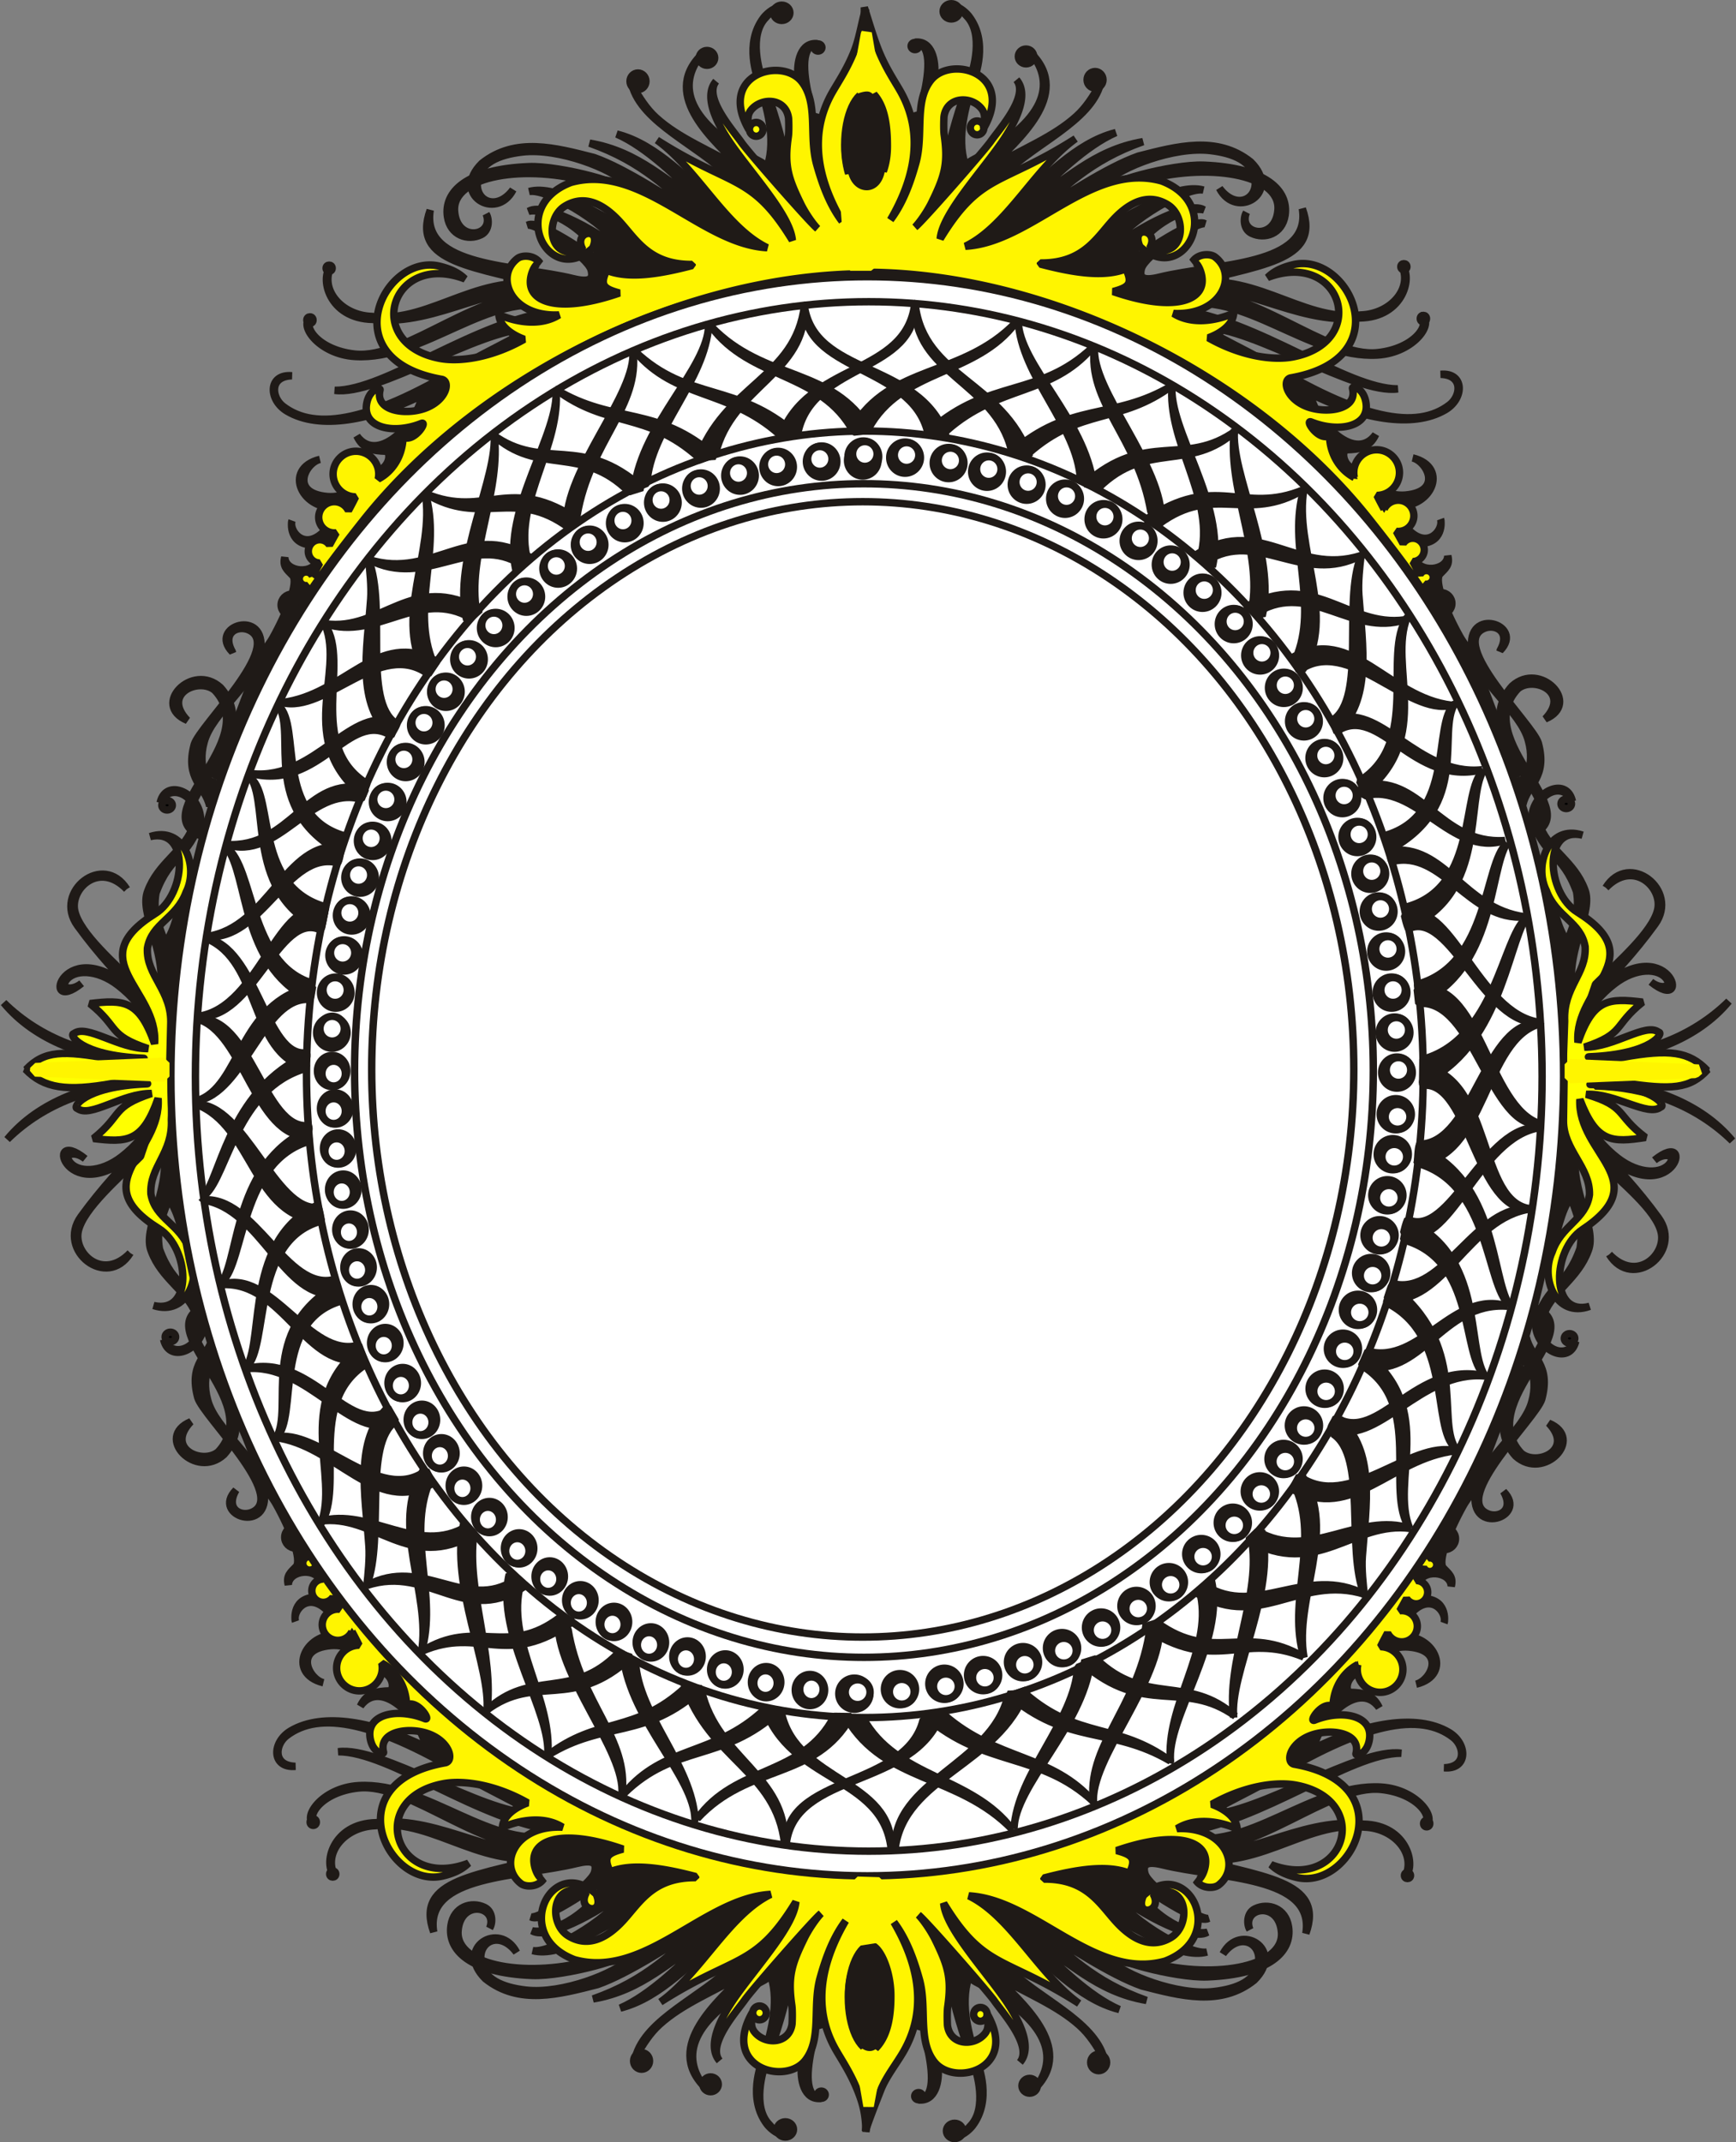 <svg xmlns="http://www.w3.org/2000/svg" viewBox="0 0 457.89 564.88" version="1.0"><rect x="0" y="0" width="457.89" height="564.88" fill="#808080" stroke="none"/><g transform="translate(197.52 138.65)"><path class="fil0 str0" d="M-164.09 95.825c-7.27-7.517-14.94-.142-13.72 5.675 1.27 6.02 10.95 14.23 16.43 19.77l3.97 11.68c-2.21-5.64-5.72-9.23-8.91-11.71-5.68-4.43-11.82-4.3-13.84-1.25-1.38 2.07 1.61 2.74 4.18.66-11.56 9.34-4.85-15.1 14.19 2.5-3.75-3.74-9.8-10.13-15.28-17.7-6.53-9.02 6.91-19.412 12.98-9.625zM226.95 192.14c7.27 7.52 14.94.14 13.71-5.67-1.26-6.02-10.7-13.37-16.18-18.91l-4.21-12.54c2.2 5.63 5.72 9.22 8.91 11.71 5.68 4.42 11.81 4.3 13.84 1.25 1.38-2.08-1.61-2.74-4.18-.66 11.55-9.35 4.84 15.09-14.19-2.5 3.75 3.74 9.79 10.12 15.28 17.69 6.53 9.03-6.91 19.42-12.98 9.63zM218.1 215.07c-1.63 6.57-10.62 2.41-10.65-4.83 3.25-10.57 8.04-9.13 11.79-19.7.86-5.25-.61-8.2-2.42-13.45-2.73 3.66-3.45 9.37-5.18 14.06l3.84-32.99c-.06 2.47 6.86 3.51 2.56 6.67-1.33 10.56 5.74 20.32 3.37 26.31-2.7 7.38-9.22 10.54-11.66 16.64-4.06 7.03 5.08 13.68 8.35 7.29z" stroke-linejoin="bevel" fill-rule="evenodd" stroke="#1f1a17" stroke-width="1.954" fill="#1f1a17"/><path class="fil1 str0" d="M215.05 144.03c12.29-.28 25.56-.33 37.84-.61-4.64 5.14-9.59 5.35-22 3.51-1.83-.27-10.92.41-8.69.43 16.75.16 19.75 5.79 18.34 5.89-3.3 2.77-11.9-3.71-19.67-3.32 10.87 3.27 7.62 5.35 15.64 11.38-8.84 1.36-12.98 1.39-17.33-10.07-.71 14.55 20.22 21.38.68 34.35-8.01 5.32-8.67 23.04 1.9 20.25-8.88 3.23-13.09-7.55-9.89-14.3 2.41-7.13 8.88-8.45 9.85-15.13.22-7.29-6.84-11.79-6.85-19.46l.18-12.92z" stroke-linejoin="bevel" fill-rule="evenodd" stroke="#1f1a17" stroke-width="1.954" fill="#ff0"/><path class="fil0 str0" d="M-155.23 72.828c1.62-6.439 10.62-2.354 10.64 4.731-3.25 10.351-8.03 8.948-11.79 19.299-.86 5.142.62 8.032 2.43 13.172 2.72-3.59 3.45-9.18 5.17-13.776l-3.84 32.316c.06-2.42-6.85-3.43-2.55-6.53 1.32-10.34-5.74-19.9-3.37-25.769 2.69-7.233 9.21-10.321 11.66-16.3 4.06-6.886-5.08-13.402-8.35-7.143zM-154.32 214.75c1.63 6.44 10.62 2.36 10.65-4.73-3.25-10.35-8.03-8.94-11.79-19.3-.86-5.14.62-8.03 2.43-13.17 2.72 3.59 3.45 9.18 5.17 13.78l-3.84-32.32c.06 2.42-6.85 3.44-2.55 6.53 1.32 10.35-5.74 19.91-3.37 25.77 2.69 7.23 9.21 10.32 11.66 16.3 4.06 6.89-5.08 13.4-8.36 7.14zM217.17 72.443c-1.62-6.439-10.62-2.354-10.65 4.731 3.26 10.352 8.04 8.948 11.79 19.299.87 5.147-.61 8.037-2.42 13.177-2.73-3.59-3.45-9.19-5.18-13.781l3.85 32.311c-.06-2.41 6.85-3.43 2.55-6.52-1.32-10.35 5.74-19.91 3.37-25.774-2.7-7.232-9.22-10.321-11.66-16.3-4.06-6.886 5.08-13.402 8.35-7.143zM-13.03-69.864c-12.039-9.741-8.174-14.007-20.214-9.054l-11.349-6.064c-4.458-2.727-9.796-4.166-13.372-3.165 5.351-.977 23.454 10.741 23.462 15.065-2.676-2.773-18.889-12.676-23.574-9.854 5.636-1.071 16.497 5.429 19.636 13.707.498.761-16.251-12.003-19.922-10.058 2.758-.289 15.799 8.324 16.749 11.852.674 2.503-.527 3.283-4.745 2.249-15.032-3.684-40.145-2.844-37.692-18.058-5.032 14.009 11.207 14.798 33.661 20.652-19.877-5.94-32.92 9.434-49.082 7.378-7.998-.267-13.928-7.158-10.648-13.329-3.22 2.857-.84 13.948 10.933 14.132 17.399 2.02 32.977-11.047 46.953-6.682-18.556-2.129-37.846 17.307-51.706 15.814-9.66-1.041-14.26-7.509-11.15-9.829-4.28 1.432 1.31 9.905 11.24 10.474 18.275 1.046 35.556-17.485 52.464-12.874l5.741-.613 12.988-1.225 19.627-10.518zM-12.111 357.45c-12.039 9.74-8.175 14-20.215 9.05l-11.348 6.06c-4.459 2.73-9.797 4.17-13.374 3.17 5.353.98 23.455-10.74 23.463-15.07-2.676 2.78-18.889 12.68-23.574 9.86 5.636 1.07 16.497-5.43 19.637-13.71.496-.76-16.252 12-19.922 10.06 2.757.29 15.798-8.33 16.748-11.85.674-2.51-.527-3.29-4.745-2.25-15.032 3.68-40.145 2.84-37.692 18.06-5.031-14.01 11.207-14.8 33.661-20.66-19.877 5.94-32.92-9.43-49.082-7.37-7.996.26-13.926 7.15-10.646 13.32-3.23-2.85-.84-13.94 10.931-14.13 17.399-2.02 32.977 11.05 46.953 6.69-18.556 2.12-37.846-17.31-51.704-15.82-9.66 1.04-14.26 7.51-11.15 9.83-4.28-1.43 1.31-9.91 11.24-10.47 18.272-1.05 35.555 17.48 52.462 12.87l5.741.61 12.989 1.23 19.627 10.52zM74.969-70.249c12.039-9.741 8.174-14.007 20.214-9.053l11.347-6.065c4.46-2.727 9.8-4.166 13.37-3.164-5.35-.978-23.45 10.74-23.458 15.064 2.676-2.773 18.888-12.675 23.578-9.853-5.64-1.071-16.5 5.428-19.64 13.706-.497.762 16.25-12.002 19.92-10.057-2.76-.288-15.8 8.324-16.75 11.852-.67 2.502.53 3.282 4.75 2.249 15.03-3.684 40.14-2.845 37.69-18.059 5.03 14.01-11.21 14.798-33.66 20.653 19.88-5.94 32.92 9.433 49.08 7.378 8-.268 13.93-7.158 10.65-13.329 3.22 2.856.84 13.948-10.93 14.131-17.4 2.02-32.98-11.047-46.96-6.682 18.56-2.129 37.85 17.308 51.71 15.814 9.66-1.041 14.26-7.509 11.15-9.829 4.28 1.433-1.32 9.906-11.25 10.474-18.27 1.046-35.55-17.485-52.46-12.874l-5.74-.613-12.985-1.225-19.626-10.518zM75.895 357.83c12.039 9.74 8.174 14.01 20.214 9.05l11.351 6.07c4.46 2.73 9.79 4.16 13.37 3.16-5.35.98-23.454-10.74-23.462-15.06 2.672 2.77 18.892 12.67 23.572 9.85-5.63 1.07-16.5-5.43-19.63-13.7-.5-.77 16.25 12 19.92 10.05-2.76.29-15.8-8.32-16.75-11.85-.68-2.5.53-3.28 4.74-2.25 15.04 3.69 40.15 2.85 37.7 18.06 5.03-14.01-11.21-14.8-33.66-20.65 19.87 5.94 32.92-9.44 49.08-7.38 7.99.27 13.92 7.16 10.65 13.33 3.22-2.86.83-13.95-10.94-14.13-17.4-2.02-32.97 11.05-46.95 6.68 18.56 2.13 37.84-17.31 51.71-15.81 9.66 1.04 14.25 7.5 11.14 9.82 4.28-1.43-1.31-9.9-11.24-10.47-18.27-1.05-35.55 17.49-52.46 12.88l-5.74.61-12.988 1.22-19.627 10.52z" stroke-linejoin="bevel" fill-rule="evenodd" stroke="#1f1a17" stroke-width="1.954" fill="#1f1a17"/><path class="fil0 str0" d="M-51.072-56.657c-21.27 2.62-44.573 20.975-58.168 20.944 11.338 1.577 37.786-16.085 51.257-16.223-3.692 2.553-11.98 6.371-15.446 8.498-26.112 16.024-40.841 18.575-49.451 11.928-2.99-2.309-3.71-7.859 2.36-8.046-6.32-.57-6.33 6.388-1.19 9.388 8.59 5.01 22.157 2.336 35.455-4.22-.489 5.797-11.251 18.769-17.145 10.699 1.69 3.616 4.517 3.934 7.547 4.031 1.231.04 1.311 2.622-.42 4.221-1.528 1.41-3.597 2.017-4.897 4.245-.54.943-5.47 3.884-10.05 3.47-10.01-.904-5.66-8.906-1.92-9.792-10.1 2.51-4.63 14.055 5.14 12.546.73-.113-1.6 4.182-4.48 6.83-5.03 4.629-8.87-.62-8.03-3.212-.17.416-.98 6.59 5.97 6.408.52-.014 1.54.838.89 3.613-1.03 4.417-8.6 3.596-8.76-.363-.63 2.478.68 3.344 2.06 4.795 1.65 1.735-1.56 9.894-5.25 16.481-1.04 1.844-2.49 3.359-3.12 4.987-13.76 35.671-11.8 31.63-12.03 32.164.35-.562 16.48-35.503 17.47-37.59 1.27-2.682 2.66-5.654 3.08-6.415 7.22-13.101 12.03-28.546 18.66-29.348 3.188-.285 47.502-42.2 51.053-43.461l-.585-6.578zM-50.146 344.24c-21.27-2.62-44.572-20.98-58.174-20.95 11.344-1.57 37.792 16.09 51.264 16.23-3.692-2.56-11.981-6.37-15.446-8.5-26.113-16.02-40.848-18.57-49.458-11.93-2.99 2.31-3.7 7.86 2.37 8.05-6.32.57-6.34-6.39-1.19-9.39 8.59-5.01 22.154-2.34 35.452 4.22-.49-5.8-11.251-18.77-17.142-10.7 1.69-3.62 4.514-3.93 7.544-4.03 1.231-.04 1.311-2.62-.42-4.22-1.528-1.41-3.597-2.02-4.894-4.25-.55-.94-5.48-3.88-10.05-3.47-10.01.91-5.66 8.91-1.93 9.8-10.09-2.51-4.63-14.06 5.15-12.55.73.11-1.61-4.18-4.48-6.83-5.03-4.63-8.87.62-8.04 3.21-.16-.41-.98-6.59 5.98-6.41.51.02 1.54-.83.89-3.61-1.03-4.42-8.6-3.59-8.76.36-.63-2.47.67-3.34 2.05-4.79 1.65-1.74-1.56-9.9-5.25-16.48-1.03-1.85-2.48-3.36-3.11-4.99-13.77-35.67-11.81-31.63-12.04-32.16.36.56 16.49 35.5 17.48 37.59 1.27 2.68 2.65 5.65 3.07 6.41 7.23 13.1 12.03 28.55 18.67 29.35 3.184.29 47.499 42.2 51.05 43.46l-.586 6.58zM113.01-57.041c21.27 2.619 44.57 20.974 58.17 20.944-11.34 1.577-37.79-16.086-51.26-16.223 3.69 2.552 11.98 6.37 15.45 8.497 26.11 16.025 40.84 18.575 49.45 11.928 2.99-2.309 3.71-7.858-2.36-8.045 6.31-.57 6.33 6.388 1.19 9.388-8.59 5.009-22.16 2.336-35.46-4.221.49 5.797 11.25 18.769 17.15 10.699-1.69 3.616-4.52 3.934-7.55 4.031-1.23.041-1.31 2.623.42 4.221 1.53 1.41 3.6 2.017 4.89 4.245.55.944 5.48 3.884 10.06 3.471 10.01-.904 5.65-8.907 1.92-9.793 10.1 2.51 4.63 14.056-5.14 12.546-.73-.113 1.6 4.182 4.48 6.83 5.02 4.629 8.87-.62 8.03-3.212.17.416.98 6.59-5.97 6.408-.52-.013-1.55.838-.9 3.613 1.04 4.418 8.61 3.596 8.77-.363.63 2.478-.68 3.344-2.06 4.795-1.65 1.735 1.56 9.894 5.25 16.481 1.03 1.844 2.49 3.359 3.12 4.987 13.76 35.672 11.8 31.63 12.03 32.164-.35-.562-16.48-35.503-17.47-37.59-1.27-2.681-2.66-5.653-3.08-6.415-7.23-13.101-12.03-28.546-18.66-29.348-3.19-.285-47.5-42.2-51.06-43.46l.59-6.578zM113.93 344.62c21.27-2.62 44.57-20.97 58.17-20.94-11.34-1.58-37.79 16.08-51.26 16.22 3.69-2.55 11.98-6.37 15.45-8.5 26.11-16.02 40.84-18.57 49.45-11.92 2.99 2.31 3.71 7.86-2.37 8.04 6.32.57 6.34-6.39 1.2-9.39-8.6-5.01-22.16-2.33-35.46 4.22.49-5.79 11.25-18.76 17.15-10.69-1.69-3.62-4.52-3.94-7.55-4.04-1.23-.04-1.31-2.62.42-4.22 1.53-1.41 3.6-2.01 4.89-4.24.55-.95 5.48-3.89 10.05-3.47 10.02.9 5.66 8.9 1.93 9.79 10.1-2.51 4.63-14.05-5.14-12.54-.73.11 1.6-4.19 4.48-6.83 5.02-4.63 8.87.61 8.03 3.21.17-.42.98-6.59-5.97-6.41-.52.01-1.55-.84-.9-3.61 1.04-4.42 8.61-3.6 8.76.36.64-2.48-.67-3.34-2.05-4.8-1.65-1.73 1.56-9.89 5.25-16.48 1.03-1.84 2.49-3.36 3.11-4.98 13.77-35.68 11.81-31.63 12.04-32.17-.35.56-16.48 35.5-17.47 37.59-1.28 2.68-2.66 5.66-3.08 6.42-7.23 13.1-12.03 28.54-18.67 29.34-3.18.29-47.5 42.21-51.05 43.46l.59 6.58zM-71.606-90.582c-.497 5.03 5.152 7.686 9.411 1.963-4.397 8.508-16.543 1.209-8.203-6.967 8.818-7.024 19.42-4.12 29.574-1.522 8.372 2.934 19.921 10.701 28.356 15.909-8.923-7.52-15.364-14.677-29.544-19.701 13.254 2.227 20.691 10.668 29.557 15.555-5.896-6.1-14.513-14.522-22.393-17.955 11.017 2.8 18.987 12.678 26.622 18.064 1.853 1.307 2.84 3.07 4.45 3.792 8.16 2.895 9.431 7.475 14.567 7.656-15.834 8.717-31.55-12.141-43.306-16.545-3.562-3.738-17.515-9.353-27.258-8.222-6.077.705-11.32 2.805-11.832 7.973z" stroke-linejoin="bevel" fill-rule="evenodd" stroke="#1f1a17" stroke-width="1.954" fill="#1f1a17"/><ellipse transform="translate(-1262.8 -235.65) scale(7.916)" cx="163.36" cy="17.124" rx=".81" ry="1.779" class="fil0 str1" fill-rule="evenodd" stroke="#1f1a17" stroke-width=".247" fill="#1f1a17"/><path class="fil0 str0" d="M15.823-113.06c-1.519-6.84-2.109-13.62 2.261-14.08-4.475-.46-5.545 4.93-5.108 8.97l2.847 5.11zM-41.526-90.479c-17.227-5.067-36.802-1.94-36.095 7.519.634 8.507 10.634 6.545 8.337.751.789 1.234.949 4.35-1.352 5.463-3.444 1.668-8.119.216-8.861-4.739-.977-6.518 4.922-12.567 21.428-13.224 8.535-.339 27.278 4.846 24.095 6.15l-7.552-1.92z" stroke-linejoin="bevel" fill-rule="evenodd" stroke="#1f1a17" stroke-width="1.954" fill="#1f1a17"/><path class="fil0 str0" d="M3.102-95.981C-16.814-106.4-18.84-116.18-12.677-124.05-23.28-113.3-8.976-101.34-1.724-94.042c-8.605-5.027-16.63-8.048-22.72-13.558-2.57-2.33-4.305-5.1-6.389-8.65 2.601 10.05 17.806 16.06 25.358 24.009L12.98-75.587l5.486-9.973-.684-22.95L9.7-96.604c-.771-5.176-3.48-14.126-5.804-20.056-1.262-3.23-3.991-12.72.567-17.36.63-.64 1.323-1.8 3.709-2.8-2.068.38-3.777 2.18-4.295 2.86-5.193 6.84-1.605 15.73-1.126 17.28 1.944 6.3 4.465 14.41 2.154 21.811l-1.802-1.112z" stroke-linejoin="bevel" fill-rule="evenodd" stroke="#1f1a17" stroke-width="1.954" fill="#1f1a17"/><ellipse transform="translate(-1262.8 -235.65) scale(7.916)" cx="158.13" cy="14.182" rx=".256" ry=".246" class="fil0 str1" fill-rule="evenodd" stroke="#1f1a17" stroke-width=".247" fill="#1f1a17"/><ellipse transform="translate(-1262.8 -235.65) scale(7.916)" cx="155.83" cy="14.961" rx=".265" ry=".275" class="fil0 str1" fill-rule="evenodd" stroke="#1f1a17" stroke-width=".247" fill="#1f1a17"/><ellipse transform="translate(-1262.8 -235.65) scale(7.916)" cx="159.77" cy="16.562" rx=".226" ry=".231" class="fil1 str1" fill-rule="evenodd" stroke="#1f1a17" stroke-width=".247" fill="#ff0"/><ellipse transform="translate(-1262.8 -235.65) scale(7.916)" cx="160.62" cy="12.68" rx=".272" ry=".254" class="fil0 str1" fill-rule="evenodd" stroke="#1f1a17" stroke-width=".247" fill="#1f1a17"/><ellipse transform="translate(-1262.8 -235.65) scale(7.916)" cx="161.83" cy="13.836" rx=".129" ry=".119" class="fil0 str1" fill-rule="evenodd" stroke="#1f1a17" stroke-width=".247" fill="#1f1a17"/><circle transform="translate(-1262.8 -235.65) scale(7.916)" cx="145.54" cy="21.188" class="fil0 str1" r=".101" fill-rule="evenodd" stroke="#1f1a17" stroke-width=".247" fill="#1f1a17"/><ellipse transform="translate(-1262.8 -235.65) scale(7.916)" cx="144.9" cy="22.917" rx=".103" ry=".108" class="fil0 str1" fill-rule="evenodd" stroke="#1f1a17" stroke-width=".247" fill="#1f1a17"/><path class="fil2 str0" d="M-116.77 12.184c-1 0-1.81.812-1.81 1.806a1.81 1.81 0 002.33 1.726c-1.55 3.171-2.78 6.007-3.32 8.074 2.66-5.74 11.19-16.807 17.79-25.138 30.136-38.011 84.383-65.045 132.9-65.125-.014-3.477.111-17.121.029-21.848-2.691.206-5.694-4.456-5.745-11.155-.066-8.744 5.265-11.824 5.402-15.534.032-5.71-.048-15.83-.033-21.16-.944 2.96-1.585 7.43-2.883 10.76-1.896 4.85-4.298 8.36-5.847 11.06-6.842 11.95-3.211 24.202 2.551 34.064-3.311-4.383-5.246-9.766-6.704-14.97-2.127-7.594.54-16.114-3.955-21.844C8.66-123.82-8.394-119 .019-104.42c-.135-1.97-.695-3.59.523-5.16 2.69-3.45 9.131-3.31 9.916 2.01.057.38.159 3.54-.049 4.98-1.087 7.537-.053 10.837 3.283 17.663 1.145 2.342 3.056 5.144 4.407 6.555C16.261-79.758-.112-98.464-1.926-101.06c-2.24-3.2-10.117-11.92-6.723-16.16-3.736 4.33.934 12.38 4.61 17.495 6.028 8.384 14.98 18.205 15.511 24.438C.728-92.884-4.452-89.087-24.24-101.7c10.661 7.619 18.018 23.024 29.07 28.378-17.54-.954-33.154-22.412-51.762-17.214-17.009 6.475-5.813 27.993 5.732 17.28 2.525-5.835-5.333-4.472-2.586.395-9.168 3.55-10.194-7.999-4.825-11.371 3.586-2.253 8.251-2.364 13.765 3.18 4.798 4.824 7.993 12.227 19.875 12.138l.02.291c-8.758 2.301-16.834 3.566-22.558 1.261-1.81 3.884-.909 4.819 3.371 5.983-15.189 5.239-23.268 2.737-23.496-2.664-.108-2.55 1.511-5.569 2.58-5.189-1.546-2.283-4.772-2.167-5.945-1.275-6.177 4.701-1.842 15.534 10.925 14.902-4.752 2.987-11.112 2.01-15.866-.071.195 3.248 3.826 5.467 6.677 6.492-8.416 4.78-16.883 6.07-22.285 5.042-20.392-3.879-12.868-28.37 6.658-20.957-1.96-1.979-4.619-2.855-6.706-3.36-14.61-3.538-28.614 24.756.661 29.855 2.237.559 1.217 5.307-4.067 7.47-5.07 2.075-13.704 1.068-12.275-4.662.216-.868-2.833-.307-3.523 3.563-1.18 6.596 7.311 8.115 14.385 5.252 1.905-.771-1.924 5.179-4.779 3.581-.19 5.475-3.16 9.311-6.57 11.062.093-.419.144-.855.144-1.3 0-3.314-2.7-6.018-6.02-6.018-3.31 0-6.02 2.704-6.02 6.018 0 3.283 2.66 5.966 5.93 6.017-.52 1.057-1.16 2.282-1.89 3.629a4.122 4.122 0 00-3.72-2.361c-2.27 0-4.12 1.85-4.12 4.117a4.126 4.126 0 004.63 4.086c-.59 1.059-1.19 2.142-1.79 3.239a3.023 3.023 0 00-2.55-1.412c-1.67 0-3.03 1.38-3.03 3.07 0 1.681 1.35 3.054 3 3.07-.64 1.206-1.27 2.401-1.87 3.567a1.81 1.81 0 00-1.7-1.2z" stroke-linejoin="bevel" fill-rule="evenodd" stroke="#1f1a17" stroke-width="1.954" fill="#fff500"/><path class="fil3 str0" d="M-196.54 125.77c9.84 9.66 22.89 14.18 36.2 14.47l-.03 1.72c-14.26-1.53-27.75-5.99-36.17-16.19z" stroke-linejoin="bevel" fill-rule="evenodd" stroke="#1f1a17" stroke-width="1.954"/><path class="fil1 str0" d="M-152.79 143.96c-12.28-.12-25.55-.48-37.84-.59 4.77-4.99 9.73-5.04 22.08-2.81 1.83.33 10.92-.06 8.7-.16-16.74-.69-19.59-6.41-18.18-6.47 3.36-2.66 11.8 4.08 19.57 3.95-10.78-3.61-7.48-5.59-15.34-11.88 8.87-1.07 13-.97 17.06 10.61 1.08-14.51-19.67-22 .18-34.35 8.14-5.066 9.25-22.754-1.38-20.298 8.95-2.954 12.89 7.956 9.52 14.603-2.58 7.055-9.09 8.165-10.22 14.815-.41 7.28 6.56 11.18 6.15 20.18l-.3 12.4z" stroke-linejoin="bevel" fill-rule="evenodd" stroke="#1f1a17" stroke-width="1.954" fill="#ff0"/><ellipse transform="translate(-1262.8 -235.65) scale(7.916)" cx="140.14" cy="39.079" rx=".175" ry=".158" class="fil3 str0" stroke-linejoin="bevel" fill-rule="evenodd" stroke="#1f1a17" stroke-width=".247"/><path class="fil0 str0" d="M-144.2 81.906c-.67-1.377 1.75-2.42.02-2.91-12.47-3.524 17.57-22.323 4.79-36.356-7.39-6.706-18.39 4.636-8.73 8.675-6.78-7.121 3.14-11.424 7.26-7.927 12.74 13.632-19.01 32.626-3.34 38.518z" stroke-linejoin="bevel" fill-rule="evenodd" stroke="#1f1a17" stroke-width="1.954" fill="#1f1a17"/><path class="fil0 str0" d="M-136.21 33.285c-6.69-6.782 9.17-11.845 7.4-.127-.95 8.205-12.88 16.075-14.88 23.962-1.81 6.546 1.09 11.668 3.11 10.106l-1.63 6.737c-1.21-5.442-6.58-7.047-4.07-16.325 1.53-5.019 23.72-25.995 14.36-30.162-2.9-1.293-7.21.696-4.29 5.809zM-70.679 378.16c-.498-5.03 5.151-7.68 9.41-1.96-4.397-8.51-16.543-1.21-8.203 6.97 8.819 7.02 19.42 4.12 29.574 1.52 8.372-2.93 19.921-10.7 28.356-15.91-8.923 7.52-15.365 14.68-29.544 19.7 13.254-2.23 20.691-10.67 29.557-15.55-5.896 6.1-14.512 14.52-22.393 17.96 11.017-2.8 18.986-12.69 26.622-18.07 1.853-1.31 2.84-3.07 4.45-3.79 8.16-2.9 9.431-7.48 14.567-7.66-15.834-8.72-31.55 12.14-43.307 16.55-3.562 3.73-17.515 9.35-27.258 8.22-6.078-.71-11.32-2.81-11.831-7.98z" stroke-linejoin="bevel" fill-rule="evenodd" stroke="#1f1a17" stroke-width="1.954" fill="#1f1a17"/><ellipse transform="translate(-1262.8 -235.65) scale(7.916)" cx="163.48" cy="78.747" rx=".81" ry="1.779" class="fil0 str1" fill-rule="evenodd" stroke="#1f1a17" stroke-width=".247" fill="#1f1a17"/><path class="fil0 str0" d="M16.741 400.64c-1.518 6.84-2.108 13.62 2.262 14.08-4.476.46-5.545-4.93-5.108-8.97l2.846-5.11zM-40.6 378.06c-17.227 5.07-36.801 1.94-36.096-7.52.635-8.5 10.635-6.54 8.338-.75.789-1.23.949-4.35-1.353-5.46-3.443-1.67-8.118-.22-8.86 4.74-.977 6.51 4.922 12.56 21.428 13.22 8.535.34 27.278-4.85 24.095-6.15l-7.552 1.92z" stroke-linejoin="bevel" fill-rule="evenodd" stroke="#1f1a17" stroke-width="1.954" fill="#1f1a17"/><path class="fil0 str0" d="M4.029 383.56c-19.918 10.42-21.942 20.2-15.78 28.07-10.603-10.75 3.701-22.7 10.954-30.01-8.605 5.03-16.63 8.06-22.72 13.57-2.571 2.32-4.305 5.09-6.39 8.64 2.602-10.05 17.807-16.05 25.359-24.01l18.455-16.65 5.486 9.97-.684 22.96-8.083-11.91c-.771 5.17-3.48 14.12-5.804 20.06-1.262 3.22-3.99 12.71.568 17.35.63.65 1.322 1.8 3.707 2.8-2.067-.38-3.776-2.18-4.294-2.86-5.192-6.83-1.606-15.73-1.126-17.28 1.943-6.3 4.465-14.41 2.154-21.81l-1.802 1.11z" stroke-linejoin="bevel" fill-rule="evenodd" stroke="#1f1a17" stroke-width="1.954" fill="#1f1a17"/><ellipse transform="translate(-1262.8 -235.65) scale(7.916)" cx="158.25" cy="81.688" rx=".256" ry=".246" class="fil0 str1" fill-rule="evenodd" stroke="#1f1a17" stroke-width=".247" fill="#1f1a17"/><ellipse transform="translate(-1262.8 -235.65) scale(7.916)" cx="155.95" cy="80.91" rx=".265" ry=".275" class="fil0 str1" fill-rule="evenodd" stroke="#1f1a17" stroke-width=".247" fill="#1f1a17"/><ellipse transform="translate(-1262.8 -235.65) scale(7.916)" cx="159.88" cy="79.309" rx=".226" ry=".231" class="fil1 str1" fill-rule="evenodd" stroke="#1f1a17" stroke-width=".247" fill="#ff0"/><ellipse transform="translate(-1262.8 -235.65) scale(7.916)" cx="160.74" cy="83.191" rx=".272" ry=".254" class="fil0 str1" fill-rule="evenodd" stroke="#1f1a17" stroke-width=".247" fill="#1f1a17"/><ellipse transform="translate(-1262.8 -235.65) scale(7.916)" cx="161.94" cy="82.034" rx=".129" ry=".119" class="fil0 str1" fill-rule="evenodd" stroke="#1f1a17" stroke-width=".247" fill="#1f1a17"/><circle transform="translate(-1262.8 -235.65) scale(7.916)" cx="145.66" cy="74.683" class="fil0 str1" r=".101" fill-rule="evenodd" stroke="#1f1a17" stroke-width=".247" fill="#1f1a17"/><ellipse transform="translate(-1262.8 -235.65) scale(7.916)" cx="145.01" cy="72.954" rx=".103" ry=".108" class="fil0 str1" fill-rule="evenodd" stroke="#1f1a17" stroke-width=".247" fill="#1f1a17"/><path class="fil2 str0" d="M-115.85 275.4a1.805 1.805 0 11.53-3.53c-1.56-3.18-2.78-6.01-3.32-8.08 2.66 5.74 11.18 16.81 17.79 25.14 30.133 38.01 84.379 65.04 132.9 65.12-.017 3.48.108 17.13.025 21.85-2.692-.2-5.694 4.46-5.745 11.16-.066 8.74 5.266 11.82 5.403 15.54.031 5.71.162 15.05-.855 20.9-.084-4.51-.765-7.18-2.062-10.5-1.896-4.86-4.298-8.37-5.847-11.07-6.842-11.94-3.211-24.2 2.551-34.06-3.311 4.38-5.247 9.76-6.704 14.97-2.127 7.59.54 16.11-3.956 21.84C9.586 411.4-7.469 406.58.945 392c-.135 1.97-.695 3.6.524 5.16 2.689 3.45 9.13 3.32 9.916-2.01.055-.38.157-3.54-.05-4.98-1.088-7.54-.053-10.84 3.283-17.66 1.145-2.34 3.056-5.14 4.408-6.56C17.188 367.34.813 386.05-1 388.64c-2.24 3.2-10.117 11.93-6.724 16.16-3.735-4.33.934-12.38 4.61-17.49 6.028-8.39 14.981-18.21 15.513-24.44-10.745 17.6-15.925 13.8-35.714 26.42 10.661-7.63 18.018-23.03 29.07-28.39-17.539.96-33.153 22.42-51.76 17.22-17.01-6.48-5.814-27.99 5.731-17.28 2.525 5.83-5.333 4.47-2.586-.4-9.168-3.55-10.194 8-4.825 11.37 3.586 2.26 8.251 2.37 13.765-3.18 4.798-4.82 7.993-12.22 19.875-12.13l.02-.3c-8.758-2.3-16.834-3.56-22.558-1.26-1.81-3.88-.91-4.82 3.371-5.98-15.189-5.24-23.268-2.74-23.496 2.67-.108 2.55 1.511 5.56 2.58 5.18-1.546 2.29-4.772 2.17-5.944 1.28-6.178-4.7-1.844-15.53 10.924-14.9-4.753-2.99-11.112-2.01-15.865.07.194-3.25 3.825-5.47 6.676-6.49-8.417-4.78-16.884-6.07-22.285-5.05-20.398 3.88-12.868 28.37 6.658 20.96-1.96 1.98-4.618 2.86-6.706 3.36-14.61 3.54-28.62-24.76.66-29.85 2.237-.56 1.22-5.31-4.067-7.47-5.07-2.08-13.703-1.07-12.274 4.66.216.87-2.83.3-3.52-3.57-1.179-6.59 7.307-8.11 14.381-5.25 1.906.77-1.923-5.18-4.779-3.58-.19-5.47-3.158-9.31-6.569-11.06.093.42.143.85.143 1.3 0 3.31-2.703 6.02-6.015 6.02-3.32 0-6.02-2.71-6.02-6.02 0-3.28 2.65-5.97 5.92-6.02-.52-1.05-1.16-2.28-1.88-3.63a4.118 4.118 0 01-7.84-1.75 4.127 4.127 0 014.63-4.09c-.59-1.06-1.19-2.14-1.79-3.24a3.03 3.03 0 01-2.55 1.41c-1.67 0-3.03-1.37-3.03-3.07 0-1.68 1.34-3.05 3-3.07-.65-1.2-1.28-2.4-1.88-3.56a1.8 1.8 0 01-1.7 1.2z" stroke-linejoin="bevel" fill-rule="evenodd" stroke="#1f1a17" stroke-width="1.954" fill="#fff500"/><path class="fil3 str0" d="M-195.61 161.81c9.84-9.65 22.88-14.18 36.2-14.47l-.03-1.72c-14.26 1.53-27.76 6-36.17 16.19z" stroke-linejoin="bevel" fill-rule="evenodd" stroke="#1f1a17" stroke-width="1.954"/><path class="fil1 str0" d="M-151.87 143.62c-12.29.12-26.62-.4-38.91-.29 4.77 4.99 10.79 5.93 23.15 3.69 1.82-.33 10.92.07 8.7.16-16.75.69-19.59 6.42-18.18 6.47 3.36 2.66 11.8-4.08 19.57-3.95-10.78 3.62-7.48 5.59-15.34 11.88 8.87 1.08 13 .98 17.06-10.61 1.07 14.51-19.67 22 .18 34.35 8.14 5.07 9.25 22.76-1.38 20.3 8.95 2.95 12.89-7.96 9.52-14.6-2.58-7.06-9.09-8.17-10.22-14.82-.41-7.28 5.81-10.63 5.4-19.63l.45-12.95z" stroke-linejoin="bevel" fill-rule="evenodd" stroke="#1f1a17" stroke-width="1.954" fill="#ff0"/><ellipse transform="translate(-1262.8 -235.65) scale(7.916)" cx="140.25" cy="56.791" rx=".175" ry=".158" class="fil3 str0" stroke-linejoin="bevel" fill-rule="evenodd" stroke="#1f1a17" stroke-width=".247"/><path class="fil0 str0" d="M-143.28 205.68c-.67 1.37 1.75 2.42.02 2.91-12.47 3.52 17.57 22.32 4.79 36.35-7.39 6.71-18.39-4.63-8.74-8.67-6.78 7.12 3.15 11.42 7.27 7.92 12.74-13.63-19.01-32.62-3.34-38.51z" stroke-linejoin="bevel" fill-rule="evenodd" stroke="#1f1a17" stroke-width="1.954" fill="#1f1a17"/><path class="fil0 str0" d="M-135.28 254.3c-6.69 6.78 9.16 11.84 7.4.12-.95-8.2-12.88-16.07-14.88-23.96-1.81-6.54 1.09-11.67 3.11-10.1l-1.63-6.74c-1.21 5.44-6.59 7.05-4.07 16.32 1.53 5.02 23.72 26 14.36 30.17-2.91 1.29-7.21-.7-4.29-5.81zM133.54-90.967c.5 5.03-5.15 7.686-9.41 1.963 4.4 8.509 16.55 1.21 8.21-6.966-8.82-7.02-19.42-4.12-29.58-1.523-8.369 2.935-19.918 10.701-28.353 15.909 8.923-7.52 15.365-14.676 29.543-19.706-13.253 2.232-20.69 10.674-29.556 15.561 5.896-6.101 14.513-14.521 22.393-17.961-11.017 2.8-18.986 12.683-26.622 18.069-1.853 1.307-2.84 3.07-4.451 3.792-8.16 2.895-9.43 7.475-14.566 7.657 15.835 8.716 31.55-12.142 43.307-16.546 3.562-3.737 17.515-9.352 27.255-8.222 6.08.705 11.32 2.805 11.83 7.973z" stroke-linejoin="bevel" fill-rule="evenodd" stroke="#1f1a17" stroke-width="1.954" fill="#1f1a17"/><ellipse transform="translate(-1262.8 -235.65) scale(7.916)" cx="163.53" cy="17.076" rx=".81" ry="1.779" class="fil0 str1" fill-rule="evenodd" stroke="#1f1a17" stroke-width=".247" fill="#1f1a17"/><path class="fil0 str0" d="M46.116-113.44c1.518-6.84 2.108-13.62-2.262-14.09 4.476-.46 5.545 4.94 5.108 8.98l-2.846 5.11zM103.46-90.863c17.23-5.068 36.81-1.94 36.1 7.519-.63 8.506-10.63 6.544-8.34.75-.79 1.234-.95 4.35 1.36 5.464 3.44 1.667 8.11.216 8.86-4.74.97-6.517-4.93-12.566-21.43-13.223-8.54-.34-27.28 4.846-24.097 6.149l7.547-1.919z" stroke-linejoin="bevel" fill-rule="evenodd" stroke="#1f1a17" stroke-width="1.954" fill="#1f1a17"/><path class="fil0 str0" d="M58.837-96.365c19.917-10.425 21.942-20.205 15.779-28.075 10.603 10.76-3.701 22.71-10.953 30.013 8.605-5.026 16.63-8.053 22.72-13.563 2.571-2.32 4.305-5.09 6.389-8.64-2.601 10.05-17.806 16.05-25.358 24.004L48.959-75.972l-5.486-9.973.684-22.955 8.083 11.912c.771-5.172 3.48-14.132 5.803-20.062 1.263-3.22 3.991-12.71-.567-17.36-.63-.64-1.323-1.8-3.708-2.79 2.068.38 3.777 2.18 4.294 2.86 5.193 6.83 1.606 15.72 1.127 17.28-1.944 6.3-4.465 14.41-2.155 21.806l1.803-1.111z" stroke-linejoin="bevel" fill-rule="evenodd" stroke="#1f1a17" stroke-width="1.954" fill="#1f1a17"/><ellipse transform="translate(-1262.8 -235.65) scale(7.916)" cx="168.76" cy="14.134" rx=".256" ry=".246" class="fil0 str1" fill-rule="evenodd" stroke="#1f1a17" stroke-width=".247" fill="#1f1a17"/><ellipse transform="translate(-1262.8 -235.65) scale(7.916)" cx="171.06" cy="14.912" rx=".265" ry=".275" class="fil0 str1" fill-rule="evenodd" stroke="#1f1a17" stroke-width=".247" fill="#1f1a17"/><ellipse transform="translate(-1262.8 -235.65) scale(7.916)" cx="167.13" cy="16.514" rx=".226" ry=".231" class="fil1 str1" fill-rule="evenodd" stroke="#1f1a17" stroke-width=".247" fill="#ff0"/><ellipse transform="translate(-1262.8 -235.65) scale(7.916)" cx="166.27" cy="12.631" rx=".272" ry=".254" class="fil0 str1" fill-rule="evenodd" stroke="#1f1a17" stroke-width=".247" fill="#1f1a17"/><ellipse transform="translate(-1262.8 -235.65) scale(7.916)" cx="165.06" cy="13.788" rx=".129" ry=".119" class="fil0 str1" fill-rule="evenodd" stroke="#1f1a17" stroke-width=".247" fill="#1f1a17"/><circle transform="translate(-1262.8 -235.65) scale(7.916)" cx="181.35" cy="21.139" class="fil0 str1" r=".101" fill-rule="evenodd" stroke="#1f1a17" stroke-width=".247" fill="#1f1a17"/><ellipse transform="translate(-1262.8 -235.65) scale(7.916)" cx="182" cy="22.868" rx=".103" ry=".108" class="fil0 str1" fill-rule="evenodd" stroke="#1f1a17" stroke-width=".247" fill="#1f1a17"/><path class="fil2 str0" d="M178.71 11.8c1 0 1.81.811 1.81 1.805a1.81 1.81 0 01-2.34 1.727c1.56 3.171 2.79 6.006 3.33 8.074-2.66-5.741-11.19-16.808-17.79-25.138-30.14-38.012-84.384-65.046-132.9-65.125.013-3.478-.113-17.121-.03-21.848 2.692.205 5.694-4.456 5.745-11.155.066-8.74-1.839-13.11-5.402-15.54-.032-5.71-.665-15.96-.681-21.3.944 2.96 2.3 7.58 3.597 10.9 1.896 4.86 4.298 8.36 5.847 11.07 6.842 11.94 3.211 24.198-2.551 34.06 3.311-4.384 5.247-9.767 6.704-14.97 2.127-7.6-.54-16.11 3.956-21.84 5.274-6.72 22.329-1.9 13.915 12.68.135-1.98.695-3.6-.524-5.16-2.688-3.45-9.13-3.32-9.915 2-.056.38-.158 3.55.049 4.99 1.088 7.532.053 10.832-3.283 17.658-1.145 2.342-3.056 5.144-4.408 6.555 1.839-1.386 18.213-20.092 20.026-22.683 2.24-3.2 10.117-11.93 6.724-16.17 3.735 4.34-.934 12.39-4.61 17.5-6.028 8.384-14.981 18.206-15.512 24.438 10.744-17.597 15.924-13.8 35.713-26.418-10.661 7.624-18.018 23.031-29.07 28.383 17.539-.954 33.153-22.411 51.76-17.214 17.01 6.475 5.81 27.993-5.73 17.281-2.53-5.836 5.33-4.473 2.58.395 9.17 3.55 10.2-8 4.83-11.372-3.59-2.253-8.25-2.364-13.765 3.18-4.798 4.824-7.993 12.227-19.875 12.138l-.02.292c8.758 2.3 16.834 3.566 22.558 1.261 1.812 3.885.912 4.819-3.371 5.982 15.193 5.24 23.273 2.737 23.493-2.663.11-2.551-1.51-5.57-2.58-5.19 1.55-2.283 4.78-2.166 5.95-1.274 6.17 4.7 1.84 15.533-10.93 14.902 4.76 2.986 11.12 2.009 15.87-.072-.2 3.248-3.83 5.467-6.68 6.492 8.42 4.78 16.88 6.071 22.29 5.042 20.39-3.878 12.87-28.37-6.66-20.956 1.96-1.979 4.62-2.856 6.7-3.361 14.61-3.538 28.62 24.757-.66 29.855-2.23.559-1.21 5.307 4.07 7.47 5.07 2.076 13.71 1.069 12.28-4.662-.22-.868 2.83-.307 3.52 3.563 1.18 6.596-7.31 8.116-14.39 5.253-1.9-.771 1.93 5.179 4.78 3.581.19 5.475 3.16 9.31 6.57 11.061a6.027 6.027 0 015.88-7.317c3.31 0 6.02 2.703 6.02 6.017 0 3.284-2.66 5.966-5.93 6.017.52 1.057 1.16 2.283 1.89 3.63a4.122 4.122 0 013.72-2.362c2.27 0 4.12 1.85 4.12 4.118a4.126 4.126 0 01-4.63 4.086c.58 1.058 1.19 2.142 1.79 3.238a3.023 3.023 0 012.55-1.411c1.67 0 3.03 1.38 3.03 3.07 0 1.68-1.35 3.053-3 3.07.64 1.205 1.27 2.4 1.87 3.566.25-.698.92-1.199 1.7-1.199z" stroke-linejoin="bevel" fill-rule="evenodd" stroke="#1f1a17" stroke-width="1.954" fill="#fff500"/><path class="fil3 str0" d="M258.48 125.39c-9.84 9.65-22.89 14.17-36.2 14.47l.03 1.72c14.26-1.54 27.75-6 36.17-16.19z" stroke-linejoin="bevel" fill-rule="evenodd" stroke="#1f1a17" stroke-width="1.954"/><path class="fil1 str0" d="M214.73 143.58c12.28-.12 25.76.16 38.05.05-4.77-4.99-9.94-5.69-22.3-3.46-1.82.33-10.92-.06-8.69-.15 16.74-.7 19.59-6.42 18.18-6.47-3.36-2.66-11.8 4.08-19.57 3.94 10.78-3.61 7.48-5.59 15.34-11.88-8.87-1.07-13.01-.97-17.06 10.62-1.08-14.52 19.67-22.01-.18-34.36-8.15-5.061-9.25-22.749 1.38-20.293-8.95-2.953-12.89 7.957-9.53 14.603 2.59 7.05 9.09 8.17 10.23 14.81.4 7.28-5.81 10.64-5.4 19.64l-.45 12.95z" stroke-linejoin="bevel" fill-rule="evenodd" stroke="#1f1a17" stroke-width="1.954" fill="#ff0"/><ellipse transform="translate(-1262.8 -235.65) scale(7.916)" cx="186.76" cy="39.031" rx=".175" ry=".158" class="fil3 str0" stroke-linejoin="bevel" fill-rule="evenodd" stroke="#1f1a17" stroke-width=".247"/><path class="fil0 str0" d="M206.14 81.521c.67-1.377-1.75-2.42-.02-2.909 12.46-3.524-17.57-22.324-4.79-36.357 7.39-6.705 18.39 4.636 8.73 8.675 6.78-7.12-3.14-11.424-7.26-7.927-12.74 13.632 19.01 32.626 3.34 38.518z" stroke-linejoin="bevel" fill-rule="evenodd" stroke="#1f1a17" stroke-width="1.954" fill="#1f1a17"/><path class="fil0 str0" d="M198.14 32.9c6.7-6.782-9.16-11.845-7.39-.127.95 8.205 12.88 16.075 14.87 23.962 1.82 6.546-1.08 11.669-3.1 10.106l1.63 6.737c1.21-5.442 6.58-7.047 4.07-16.324-1.53-5.02-23.72-25.996-14.36-30.163 2.9-1.293 7.21.697 4.28 5.809zM134.47 378.55c.5-5.03-5.15-7.69-9.41-1.96 4.4-8.51 16.54-1.21 8.2 6.96-8.82 7.02-19.42 4.12-29.57 1.52-8.373-2.93-19.922-10.7-28.356-15.9 8.922 7.52 15.363 14.67 29.546 19.7-13.257-2.23-20.694-10.67-29.56-15.56 5.896 6.1 14.513 14.52 22.393 17.96-11.017-2.8-18.987-12.68-26.622-18.07-1.852-1.3-2.84-3.07-4.45-3.79-8.161-2.89-9.431-7.47-14.567-7.66 15.835-8.71 31.55 12.15 43.307 16.55 3.562 3.74 17.519 9.35 27.259 8.22 6.08-.7 11.32-2.8 11.83-7.97z" stroke-linejoin="bevel" fill-rule="evenodd" stroke="#1f1a17" stroke-width="1.954" fill="#1f1a17"/><ellipse transform="translate(-1262.8 -235.65) scale(7.916)" cx="163.65" cy="78.795" rx=".81" ry="1.779" class="fil0 str1" fill-rule="evenodd" stroke="#1f1a17" stroke-width=".247" fill="#1f1a17"/><path class="fil0 str0" d="M47.042 401.03c1.519 6.83 2.109 13.61-2.262 14.08 4.476.46 5.546-4.93 5.109-8.98l-2.847-5.1zM104.38 378.44c17.23 5.07 36.8 1.95 36.1-7.51-.64-8.51-10.64-6.55-8.34-.75-.79-1.24-.95-4.35 1.35-5.47 3.45-1.67 8.12-.21 8.86 4.74.98 6.52-4.92 12.57-21.42 13.22-8.54.34-27.282-4.84-24.099-6.14l7.549 1.91z" stroke-linejoin="bevel" fill-rule="evenodd" stroke="#1f1a17" stroke-width="1.954" fill="#1f1a17"/><path class="fil0 str0" d="M59.763 383.95c19.916 10.42 21.942 20.2 15.78 28.07 10.603-10.76-3.702-22.71-10.954-30.01 8.604 5.03 16.63 8.05 22.72 13.56 2.571 2.33 4.305 5.1 6.389 8.65-2.601-10.06-17.806-16.06-25.358-24.01l-18.455-16.66-5.486 9.98.684 22.95 8.083-11.91c.771 5.17 3.48 14.13 5.803 20.06 1.262 3.22 3.992 12.71-.567 17.36-.63.64-1.323 1.8-3.709 2.79 2.069-.37 3.778-2.18 4.296-2.86 5.192-6.83 1.605-15.72 1.125-17.28-1.943-6.3-4.464-14.41-2.154-21.8l1.803 1.11z" stroke-linejoin="bevel" fill-rule="evenodd" stroke="#1f1a17" stroke-width="1.954" fill="#1f1a17"/><ellipse transform="translate(-1262.8 -235.65) scale(7.916)" cx="168.88" cy="81.737" rx=".256" ry=".246" class="fil0 str1" fill-rule="evenodd" stroke="#1f1a17" stroke-width=".247" fill="#1f1a17"/><ellipse transform="translate(-1262.8 -235.65) scale(7.916)" cx="171.18" cy="80.959" rx=".265" ry=".275" class="fil0 str1" fill-rule="evenodd" stroke="#1f1a17" stroke-width=".247" fill="#1f1a17"/><ellipse transform="translate(-1262.8 -235.65) scale(7.916)" cx="167.24" cy="79.357" rx=".226" ry=".231" class="fil1 str1" fill-rule="evenodd" stroke="#1f1a17" stroke-width=".247" fill="#ff0"/><ellipse transform="translate(-1262.8 -235.65) scale(7.916)" cx="166.38" cy="83.24" rx=".272" ry=".254" class="fil0 str1" fill-rule="evenodd" stroke="#1f1a17" stroke-width=".247" fill="#1f1a17"/><ellipse transform="translate(-1262.8 -235.65) scale(7.916)" cx="165.18" cy="82.083" rx=".129" ry=".119" class="fil0 str1" fill-rule="evenodd" stroke="#1f1a17" stroke-width=".247" fill="#1f1a17"/><circle transform="translate(-1262.8 -235.65) scale(7.916)" cx="181.47" cy="74.732" class="fil0 str1" r=".101" fill-rule="evenodd" stroke="#1f1a17" stroke-width=".247" fill="#1f1a17"/><ellipse transform="translate(-1262.8 -235.65) scale(7.916)" cx="182.11" cy="73.002" rx=".103" ry=".108" class="fil0 str1" fill-rule="evenodd" stroke="#1f1a17" stroke-width=".247" fill="#1f1a17"/><path class="fil2 str0" d="M179.63 275.78c.99 0 1.81-.81 1.81-1.8 0-1-.82-1.81-1.81-1.81-.18 0-.36.03-.53.08 1.56-3.17 2.78-6.01 3.33-8.07-2.66 5.74-11.19 16.8-17.79 25.13-30.14 38.02-84.386 65.05-132.9 65.13.011 3.48-.114 15.05-.032 19.78 2.691-.21 5.695 6.52 5.745 13.22.066 8.74-2.171 13.03-5.575 15.37-.032 5.71-.267 14.21-1.141 20.57.944-2.96 2.761-7.54 4.058-10.86 1.366-3.5 4.13-6.91 6.019-10.21 6.842-11.94 3.211-24.2-2.551-34.06 3.311 4.39 5.246 9.77 6.704 14.97 2.127 7.6-.54 16.12 3.955 21.84 5.275 6.72 22.329 1.91 13.916-12.67.135 1.97.695 3.59-.523 5.16-2.689 3.45-9.131 3.31-9.916-2.01-.056-.38-.159-3.54.05-4.98 1.086-7.54.052-10.84-3.284-17.67-1.144-2.34-3.056-5.14-4.407-6.55 1.838 1.38 18.211 20.09 20.025 22.68 2.24 3.2 10.117 11.93 6.723 16.17 3.737-4.34-.934-12.39-4.609-17.5-6.029-8.38-14.981-18.2-15.512-24.44 10.744 17.6 15.924 13.8 35.712 26.42-10.661-7.62-18.018-23.03-29.069-28.38 17.539.95 33.153 22.41 51.762 17.21 17.01-6.47 5.81-27.99-5.73-17.28-2.53 5.84 5.33 4.47 2.58-.39 9.17-3.55 10.2 8 4.83 11.37-3.59 2.25-8.25 2.36-13.767-3.18-4.797-4.82-7.993-12.23-19.874-12.14l-.021-.29c8.758-2.3 16.834-3.57 22.562-1.26 1.81-3.89.91-4.82-3.374-5.98 15.184-5.24 23.264-2.74 23.494 2.66.11 2.55-1.51 5.57-2.58 5.19 1.55 2.28 4.77 2.16 5.95 1.27 6.17-4.7 1.84-15.53-10.93-14.9 4.75-2.98 11.11-2.01 15.87.07-.2-3.25-3.83-5.46-6.68-6.49 8.42-4.78 16.88-6.07 22.29-5.04 20.39 3.88 12.86 28.37-6.66 20.96 1.96 1.97 4.62 2.85 6.7 3.36 14.61 3.53 28.62-24.76-.66-29.86-2.23-.56-1.22-5.31 4.07-7.47 5.07-2.07 13.7-1.07 12.27 4.66-.21.87 2.83.31 3.52-3.56 1.18-6.6-7.3-8.12-14.38-5.25-1.9.77 1.93-5.18 4.78-3.58.19-5.48 3.16-9.31 6.57-11.07a6.026 6.026 0 005.88 7.32c3.31 0 6.01-2.7 6.01-6.02 0-3.28-2.65-5.96-5.92-6.01.52-1.06 1.16-2.29 1.88-3.63.67 1.39 2.09 2.36 3.73 2.36 2.27 0 4.11-1.85 4.11-4.12s-1.84-4.12-4.11-4.12c-.18 0-.35.02-.51.04.58-1.06 1.18-2.15 1.79-3.24.54.85 1.48 1.41 2.54 1.41 1.67 0 3.03-1.38 3.03-3.07 0-1.68-1.34-3.05-3-3.07.65-1.21 1.28-2.4 1.88-3.57.25.7.92 1.2 1.7 1.2z" stroke-linejoin="bevel" fill-rule="evenodd" stroke="#1f1a17" stroke-width="1.954" fill="#fff500"/><path class="fil3 str0" d="M259.4 162.19c-9.85-9.65-22.89-14.17-36.21-14.46l.04-1.73c14.26 1.54 27.75 6 36.17 16.19z" stroke-linejoin="bevel" fill-rule="evenodd" stroke="#1f1a17" stroke-width="1.954"/><ellipse transform="translate(-1262.8 -235.65) scale(7.916)" cx="186.87" cy="56.84" rx=".175" ry=".158" class="fil3 str0" stroke-linejoin="bevel" fill-rule="evenodd" stroke="#1f1a17" stroke-width=".247"/><path class="fil0 str0" d="M207.07 206.06c.66 1.38-1.75 2.42-.02 2.91 12.46 3.52-17.58 22.32-4.79 36.36 7.38 6.7 18.39-4.64 8.73-8.68 6.78 7.12-3.15 11.43-7.27 7.93-12.73-13.63 19.01-32.63 3.35-38.52z" stroke-linejoin="bevel" fill-rule="evenodd" stroke="#1f1a17" stroke-width="1.954" fill="#1f1a17"/><path class="fil0 str0" d="M199.06 254.68c6.7 6.78-9.16 11.85-7.39.13.95-8.21 12.87-16.08 14.87-23.96 1.82-6.55-1.08-11.67-3.11-10.11l1.64-6.74c1.21 5.45 6.58 7.05 4.06 16.33-1.52 5.02-23.71 25.99-14.35 30.16 2.9 1.29 7.21-.7 4.28-5.81z" stroke-linejoin="bevel" fill-rule="evenodd" stroke="#1f1a17" stroke-width="1.954" fill="#1f1a17"/><circle transform="translate(-1262.8 -235.65) scale(7.916)" cx="144.3" cy="32.407" class="fil0 str0" r=".36" stroke-linejoin="bevel" fill-rule="evenodd" stroke="#1f1a17" stroke-width=".247" fill="#1f1a17"/><circle transform="translate(-1262.8 -235.65) scale(7.916)" cx="144.42" cy="63.464" class="fil0 str0" r=".36" stroke-linejoin="bevel" fill-rule="evenodd" stroke="#1f1a17" stroke-width=".247" fill="#1f1a17"/><circle transform="translate(-1262.8 -235.65) scale(7.916)" cx="182.59" cy="32.358" class="fil0 str0" r=".36" stroke-linejoin="bevel" fill-rule="evenodd" stroke="#1f1a17" stroke-width=".247" fill="#1f1a17"/><circle transform="translate(-1262.8 -235.65) scale(7.916)" cx="182.71" cy="63.513" class="fil0 str0" r=".36" stroke-linejoin="bevel" fill-rule="evenodd" stroke="#1f1a17" stroke-width=".247" fill="#1f1a17"/><path class="fil0 str0" d="M-163.17 191.76c-7.27 7.51-14.93.14-13.71-5.68 1.27-6.02 10.95-14.22 16.43-19.77l3.96-11.68c-2.2 5.64-5.72 9.23-8.91 11.71-5.68 4.43-11.81 4.3-13.83 1.26-1.38-2.08 1.61-2.75 4.18-.67-11.56-9.34-4.85 15.1 14.18-2.5-3.74 3.74-9.79 10.13-15.27 17.7-6.54 9.02 6.91 19.41 12.97 9.63zM226.03 95.44c7.27-7.516 14.94-.141 13.71 5.67-1.26 6.02-10.94 14.23-16.43 19.78l-3.96 11.67c2.21-5.63 5.72-9.22 8.91-11.7 5.68-4.43 11.81-4.3 13.84-1.26 1.38 2.08-1.61 2.74-4.18.67 11.55 9.34 4.85-15.1-14.19 2.5 3.75-3.74 9.8-10.13 15.28-17.7 6.53-9.025-6.91-19.417-12.98-9.63z" stroke-linejoin="bevel" fill-rule="evenodd" stroke="#1f1a17" stroke-width="1.954" fill="#1f1a17"/><ellipse transform="translate(-1262.8 -235.65) scale(7.916)" cx="163.47" cy="48.107" rx="23.202" ry="26.636" class="fil4 str1" fill-rule="evenodd" stroke="#1f1a17" stroke-width=".247" fill="#fff"/><ellipse transform="translate(-1262.8 -235.65) scale(7.916)" cx="163.52" cy="48.113" rx="22.436" ry="25.808" class="fil5 str1" stroke="#1f1a17" stroke-width=".247" fill="none"/><path class="fil0 str0" d="M162.53 281.81c-15.57-8.05-28.57 6.26-42.14-2.34l-3.61 1.11c17.24 11.86 28.16-4.35 45.75 1.23zM-100.77 279.46c14.728-8.06 26.205 7.11 39.037-1.49l3.412 1.11c-16.298 11.86-25.814-5.21-42.449.38zM-100.32 8.87c15.264 8.055 27.158-7.111 40.457 1.484l3.536-1.108c-16.891-11.859-26.752 5.209-43.993-.376zM161.47 7.838C146.09 15.894 134.1.726 120.7 9.322l-3.57-1.108c17.03-11.86 26.97 5.21 44.34-.376z" stroke-linejoin="bevel" fill-rule="evenodd" stroke="#1f1a17" stroke-width="1.954" fill="#1f1a17"/><ellipse transform="translate(-1262.8 -235.65) scale(7.916)" cx="163.39" cy="48.042" rx="18.604" ry="21.428" class="fil4 str1" fill-rule="evenodd" stroke="#1f1a17" stroke-width=".247" fill="#fff"/><circle transform="translate(-1262.8 -235.65) scale(7.916)" cx="163.04" cy="68.675" class="fil0 str0" r=".518" stroke-linejoin="bevel" fill-rule="evenodd" stroke="#1f1a17" stroke-width=".247" fill="#1f1a17"/><circle transform="translate(-1262.8 -235.65) scale(7.916)" cx="163.15" cy="68.625" class="fil4 str0" r=".414" stroke-linejoin="bevel" fill-rule="evenodd" stroke="#1f1a17" stroke-width=".247" fill="#fff"/><ellipse transform="translate(-1262.8 -235.65) scale(7.916)" cx="163.32" cy="27.593" rx=".507" ry=".518" class="fil0 str0" stroke-linejoin="bevel" fill-rule="evenodd" stroke="#1f1a17" stroke-width=".247" fill="#1f1a17"/><ellipse transform="translate(-1262.8 -235.65) scale(7.916)" cx="163.27" cy="27.507" rx=".406" ry=".414" class="fil4 str0" stroke-linejoin="bevel" fill-rule="evenodd" stroke="#1f1a17" stroke-width=".247" fill="#fff"/><ellipse transform="translate(-1262.8 -235.65) scale(7.916)" cx="163.34" cy="27.463" rx=".511" ry=".518" class="fil0 str0" stroke-linejoin="bevel" fill-rule="evenodd" stroke="#1f1a17" stroke-width=".247" fill="#1f1a17"/><ellipse transform="translate(-1262.8 -235.65) scale(7.916)" cx="163.39" cy="27.377" rx=".409" ry=".414" class="fil4 str0" stroke-linejoin="bevel" fill-rule="evenodd" stroke="#1f1a17" stroke-width=".247" fill="#fff"/><circle transform="translate(-1262.8 -235.65) scale(7.916)" cx="164.56" cy="68.525" class="fil0 str0" r=".518" stroke-linejoin="bevel" fill-rule="evenodd" stroke="#1f1a17" stroke-width=".247" fill="#1f1a17"/><circle transform="translate(-1262.8 -235.65) scale(7.916)" cx="164.62" cy="68.611" class="fil4 str0" r=".414" stroke-linejoin="bevel" fill-rule="evenodd" stroke="#1f1a17" stroke-width=".247" fill="#fff"/><ellipse transform="translate(-1262.8 -235.65) scale(7.916)" cx="161.56" cy="68.553" rx=".489" ry=".518" class="fil0 str0" stroke-linejoin="bevel" fill-rule="evenodd" stroke="#1f1a17" stroke-width=".247" fill="#1f1a17"/><ellipse transform="translate(-1262.8 -235.65) scale(7.916)" cx="161.61" cy="68.531" rx=".391" ry=".414" class="fil4 str0" stroke-linejoin="bevel" fill-rule="evenodd" stroke="#1f1a17" stroke-width=".247" fill="#fff"/><ellipse transform="translate(-1262.8 -235.65) scale(7.916)" cx="161.95" cy="27.629" rx=".507" ry=".518" class="fil0 str0" stroke-linejoin="bevel" fill-rule="evenodd" stroke="#1f1a17" stroke-width=".247" fill="#1f1a17"/><ellipse transform="translate(-1262.8 -235.65) scale(7.916)" cx="161.89" cy="27.543" rx=".406" ry=".414" class="fil4 str0" stroke-linejoin="bevel" fill-rule="evenodd" stroke="#1f1a17" stroke-width=".247" fill="#fff"/><ellipse transform="translate(-1262.8 -235.65) scale(7.916)" cx="164.73" cy="27.499" rx=".511" ry=".518" class="fil0 str0" stroke-linejoin="bevel" fill-rule="evenodd" stroke="#1f1a17" stroke-width=".247" fill="#1f1a17"/><ellipse transform="translate(-1262.8 -235.65) scale(7.916)" cx="164.78" cy="27.413" rx=".409" ry=".414" class="fil4 str0" stroke-linejoin="bevel" fill-rule="evenodd" stroke="#1f1a17" stroke-width=".247" fill="#fff"/><ellipse transform="translate(-1262.8 -235.65) scale(7.916)" cx="163.36" cy="47.916" rx="16.972" ry="19.548" class="fil4 str1" fill-rule="evenodd" stroke="#1f1a17" stroke-width=".247" fill="#fff"/><circle transform="translate(-1262.8 -235.65) scale(7.916)" cx="166.04" cy="68.345" class="fil0 str0" r=".518" stroke-linejoin="bevel" fill-rule="evenodd" stroke="#1f1a17" stroke-width=".247" fill="#1f1a17"/><circle transform="translate(-1262.8 -235.65) scale(7.916)" cx="166.09" cy="68.431" class="fil4 str0" r=".414" stroke-linejoin="bevel" fill-rule="evenodd" stroke="#1f1a17" stroke-width=".247" fill="#fff"/><ellipse transform="translate(-1262.8 -235.65) scale(7.916)" cx="160.1" cy="68.291" rx=".489" ry=".518" class="fil0 str0" stroke-linejoin="bevel" fill-rule="evenodd" stroke="#1f1a17" stroke-width=".247" fill="#1f1a17"/><ellipse transform="translate(-1262.8 -235.65) scale(7.916)" cx="160.08" cy="68.323" rx=".391" ry=".414" class="fil4 str0" stroke-linejoin="bevel" fill-rule="evenodd" stroke="#1f1a17" stroke-width=".247" fill="#fff"/><ellipse transform="translate(-1262.8 -235.65) scale(7.916)" cx="160.5" cy="27.809" rx=".507" ry=".518" class="fil0 str0" stroke-linejoin="bevel" fill-rule="evenodd" stroke="#1f1a17" stroke-width=".247" fill="#1f1a17"/><ellipse transform="translate(-1262.8 -235.65) scale(7.916)" cx="160.45" cy="27.723" rx=".406" ry=".414" class="fil4 str0" stroke-linejoin="bevel" fill-rule="evenodd" stroke="#1f1a17" stroke-width=".247" fill="#fff"/><ellipse transform="translate(-1262.8 -235.65) scale(7.916)" cx="166.18" cy="27.679" rx=".511" ry=".518" class="fil0 str0" stroke-linejoin="bevel" fill-rule="evenodd" stroke="#1f1a17" stroke-width=".247" fill="#1f1a17"/><ellipse transform="translate(-1262.8 -235.65) scale(7.916)" cx="166.24" cy="27.593" rx=".409" ry=".414" class="fil4 str0" stroke-linejoin="bevel" fill-rule="evenodd" stroke="#1f1a17" stroke-width=".247" fill="#fff"/><circle transform="translate(-1262.8 -235.65) scale(7.916)" cx="167.33" cy="68.057" class="fil0 str0" r=".518" stroke-linejoin="bevel" fill-rule="evenodd" stroke="#1f1a17" stroke-width=".247" fill="#1f1a17"/><circle transform="translate(-1262.8 -235.65) scale(7.916)" cx="167.39" cy="68.143" class="fil4 str0" r=".414" stroke-linejoin="bevel" fill-rule="evenodd" stroke="#1f1a17" stroke-width=".247" fill="#fff"/><ellipse transform="translate(-1262.8 -235.65) scale(7.916)" cx="158.74" cy="67.868" rx=".489" ry=".518" class="fil0 str0" stroke-linejoin="bevel" fill-rule="evenodd" stroke="#1f1a17" stroke-width=".247" fill="#1f1a17"/><ellipse transform="translate(-1262.8 -235.65) scale(7.916)" cx="158.69" cy="67.954" rx=".391" ry=".414" class="fil4 str0" stroke-linejoin="bevel" fill-rule="evenodd" stroke="#1f1a17" stroke-width=".247" fill="#fff"/><ellipse transform="translate(-1262.8 -235.65) scale(7.916)" cx="159.23" cy="28.097" rx=".507" ry=".518" class="fil0 str0" stroke-linejoin="bevel" fill-rule="evenodd" stroke="#1f1a17" stroke-width=".247" fill="#1f1a17"/><ellipse transform="translate(-1262.8 -235.65) scale(7.916)" cx="159.18" cy="28.011" rx=".406" ry=".414" class="fil4 str0" stroke-linejoin="bevel" fill-rule="evenodd" stroke="#1f1a17" stroke-width=".247" fill="#fff"/><ellipse transform="translate(-1262.8 -235.65) scale(7.916)" cx="167.46" cy="27.967" rx=".511" ry=".518" class="fil0 str0" stroke-linejoin="bevel" fill-rule="evenodd" stroke="#1f1a17" stroke-width=".247" fill="#1f1a17"/><ellipse transform="translate(-1262.8 -235.65) scale(7.916)" cx="167.52" cy="27.881" rx=".409" ry=".414" class="fil4 str0" stroke-linejoin="bevel" fill-rule="evenodd" stroke="#1f1a17" stroke-width=".247" fill="#fff"/><circle transform="translate(-1262.8 -235.65) scale(7.916)" cx="168.66" cy="67.625" class="fil0 str0" r=".518" stroke-linejoin="bevel" fill-rule="evenodd" stroke="#1f1a17" stroke-width=".247" fill="#1f1a17"/><circle transform="translate(-1262.8 -235.65) scale(7.916)" cx="168.72" cy="67.711" class="fil4 str0" r=".414" stroke-linejoin="bevel" fill-rule="evenodd" stroke="#1f1a17" stroke-width=".247" fill="#fff"/><ellipse transform="translate(-1262.8 -235.65) scale(7.916)" cx="157.48" cy="67.436" rx=".489" ry=".518" class="fil0 str0" stroke-linejoin="bevel" fill-rule="evenodd" stroke="#1f1a17" stroke-width=".247" fill="#1f1a17"/><ellipse transform="translate(-1262.8 -235.65) scale(7.916)" cx="157.43" cy="67.522" rx=".391" ry=".414" class="fil4 str0" stroke-linejoin="bevel" fill-rule="evenodd" stroke="#1f1a17" stroke-width=".247" fill="#fff"/><ellipse transform="translate(-1262.8 -235.65) scale(7.916)" cx="157.93" cy="28.529" rx=".507" ry=".518" class="fil0 str0" stroke-linejoin="bevel" fill-rule="evenodd" stroke="#1f1a17" stroke-width=".247" fill="#1f1a17"/><ellipse transform="translate(-1262.8 -235.65) scale(7.916)" cx="157.87" cy="28.443" rx=".406" ry=".414" class="fil4 str0" stroke-linejoin="bevel" fill-rule="evenodd" stroke="#1f1a17" stroke-width=".247" fill="#fff"/><ellipse transform="translate(-1262.8 -235.65) scale(7.916)" cx="168.78" cy="28.399" rx=".511" ry=".518" class="fil0 str0" stroke-linejoin="bevel" fill-rule="evenodd" stroke="#1f1a17" stroke-width=".247" fill="#1f1a17"/><ellipse transform="translate(-1262.8 -235.65) scale(7.916)" cx="168.83" cy="28.313" rx=".409" ry=".414" class="fil4 str0" stroke-linejoin="bevel" fill-rule="evenodd" stroke="#1f1a17" stroke-width=".247" fill="#fff"/><ellipse transform="translate(-1262.8 -235.65) scale(7.916)" cx="163.32" cy="47.878" rx="16.362" ry="18.911" class="fil4 str1" fill-rule="evenodd" stroke="#1f1a17" stroke-width=".247" fill="#fff"/><circle transform="translate(-1262.8 -235.65) scale(7.916)" cx="169.96" cy="67.157" class="fil0 str0" r=".518" stroke-linejoin="bevel" fill-rule="evenodd" stroke="#1f1a17" stroke-width=".247" fill="#1f1a17"/><circle transform="translate(-1262.8 -235.65) scale(7.916)" cx="170.02" cy="67.243" class="fil4 str0" r=".414" stroke-linejoin="bevel" fill-rule="evenodd" stroke="#1f1a17" stroke-width=".247" fill="#fff"/><ellipse transform="translate(-1262.8 -235.65) scale(7.916)" cx="156.26" cy="66.968" rx=".489" ry=".518" class="fil0 str0" stroke-linejoin="bevel" fill-rule="evenodd" stroke="#1f1a17" stroke-width=".247" fill="#1f1a17"/><ellipse transform="translate(-1262.8 -235.65) scale(7.916)" cx="156.2" cy="67.053" rx=".391" ry=".414" class="fil4 str0" stroke-linejoin="bevel" fill-rule="evenodd" stroke="#1f1a17" stroke-width=".247" fill="#fff"/><ellipse transform="translate(-1262.8 -235.65) scale(7.916)" cx="156.66" cy="28.997" rx=".507" ry=".518" class="fil0 str0" stroke-linejoin="bevel" fill-rule="evenodd" stroke="#1f1a17" stroke-width=".247" fill="#1f1a17"/><ellipse transform="translate(-1262.8 -235.65) scale(7.916)" cx="156.6" cy="28.911" rx=".406" ry=".414" class="fil4 str0" stroke-linejoin="bevel" fill-rule="evenodd" stroke="#1f1a17" stroke-width=".247" fill="#fff"/><ellipse transform="translate(-1262.8 -235.65) scale(7.916)" cx="170.06" cy="28.867" rx=".511" ry=".518" class="fil0 str0" stroke-linejoin="bevel" fill-rule="evenodd" stroke="#1f1a17" stroke-width=".247" fill="#1f1a17"/><ellipse transform="translate(-1262.8 -235.65) scale(7.916)" cx="170.11" cy="28.781" rx=".409" ry=".414" class="fil4 str0" stroke-linejoin="bevel" fill-rule="evenodd" stroke="#1f1a17" stroke-width=".247" fill="#fff"/><circle transform="translate(-1262.8 -235.65) scale(7.916)" cx="171.26" cy="66.473" class="fil0 str0" r=".518" stroke-linejoin="bevel" fill-rule="evenodd" stroke="#1f1a17" stroke-width=".247" fill="#1f1a17"/><circle transform="translate(-1262.8 -235.65) scale(7.916)" cx="171.31" cy="66.559" class="fil4 str0" r=".414" stroke-linejoin="bevel" fill-rule="evenodd" stroke="#1f1a17" stroke-width=".247" fill="#fff"/><ellipse transform="translate(-1262.8 -235.65) scale(7.916)" cx="155.03" cy="66.284" rx=".489" ry=".518" class="fil0 str0" stroke-linejoin="bevel" fill-rule="evenodd" stroke="#1f1a17" stroke-width=".247" fill="#1f1a17"/><ellipse transform="translate(-1262.8 -235.65) scale(7.916)" cx="154.98" cy="66.369" rx=".391" ry=".414" class="fil4 str0" stroke-linejoin="bevel" fill-rule="evenodd" stroke="#1f1a17" stroke-width=".247" fill="#fff"/><ellipse transform="translate(-1262.8 -235.65) scale(7.916)" cx="155.39" cy="29.681" rx=".507" ry=".518" class="fil0 str0" stroke-linejoin="bevel" fill-rule="evenodd" stroke="#1f1a17" stroke-width=".247" fill="#1f1a17"/><ellipse transform="translate(-1262.8 -235.65) scale(7.916)" cx="155.33" cy="29.595" rx=".406" ry=".414" class="fil4 str0" stroke-linejoin="bevel" fill-rule="evenodd" stroke="#1f1a17" stroke-width=".247" fill="#fff"/><ellipse transform="translate(-1262.8 -235.65) scale(7.916)" cx="171.34" cy="29.551" rx=".511" ry=".518" class="fil0 str0" stroke-linejoin="bevel" fill-rule="evenodd" stroke="#1f1a17" stroke-width=".247" fill="#1f1a17"/><ellipse transform="translate(-1262.8 -235.65) scale(7.916)" cx="171.39" cy="29.465" rx=".409" ry=".414" class="fil4 str0" stroke-linejoin="bevel" fill-rule="evenodd" stroke="#1f1a17" stroke-width=".247" fill="#fff"/><circle transform="translate(-1262.8 -235.65) scale(7.916)" cx="172.44" cy="65.753" class="fil0 str0" r=".518" stroke-linejoin="bevel" fill-rule="evenodd" stroke="#1f1a17" stroke-width=".247" fill="#1f1a17"/><circle transform="translate(-1262.8 -235.65) scale(7.916)" cx="172.5" cy="65.839" class="fil4 str0" r=".414" stroke-linejoin="bevel" fill-rule="evenodd" stroke="#1f1a17" stroke-width=".247" fill="#fff"/><ellipse transform="translate(-1262.8 -235.65) scale(7.916)" cx="153.91" cy="65.563" rx=".489" ry=".518" class="fil0 str0" stroke-linejoin="bevel" fill-rule="evenodd" stroke="#1f1a17" stroke-width=".247" fill="#1f1a17"/><ellipse transform="translate(-1262.8 -235.65) scale(7.916)" cx="153.86" cy="65.649" rx=".391" ry=".414" class="fil4 str0" stroke-linejoin="bevel" fill-rule="evenodd" stroke="#1f1a17" stroke-width=".247" fill="#fff"/><ellipse transform="translate(-1262.8 -235.65) scale(7.916)" cx="154.22" cy="30.401" rx=".507" ry=".518" class="fil0 str0" stroke-linejoin="bevel" fill-rule="evenodd" stroke="#1f1a17" stroke-width=".247" fill="#1f1a17"/><ellipse transform="translate(-1262.8 -235.65) scale(7.916)" cx="154.17" cy="30.315" rx=".406" ry=".414" class="fil4 str0" stroke-linejoin="bevel" fill-rule="evenodd" stroke="#1f1a17" stroke-width=".247" fill="#fff"/><ellipse transform="translate(-1262.8 -235.65) scale(7.916)" cx="172.51" cy="30.271" rx=".511" ry=".518" class="fil0 str0" stroke-linejoin="bevel" fill-rule="evenodd" stroke="#1f1a17" stroke-width=".247" fill="#1f1a17"/><ellipse transform="translate(-1262.8 -235.65) scale(7.916)" cx="172.57" cy="30.185" rx=".409" ry=".414" class="fil4 str0" stroke-linejoin="bevel" fill-rule="evenodd" stroke="#1f1a17" stroke-width=".247" fill="#fff"/><circle transform="translate(-1262.8 -235.65) scale(7.916)" cx="173.52" cy="64.961" class="fil0 str0" r=".518" stroke-linejoin="bevel" fill-rule="evenodd" stroke="#1f1a17" stroke-width=".247" fill="#1f1a17"/><circle transform="translate(-1262.8 -235.65) scale(7.916)" cx="173.58" cy="65.047" class="fil4 str0" r=".414" stroke-linejoin="bevel" fill-rule="evenodd" stroke="#1f1a17" stroke-width=".247" fill="#fff"/><ellipse transform="translate(-1262.8 -235.65) scale(7.916)" cx="152.89" cy="64.771" rx=".489" ry=".518" class="fil0 str0" stroke-linejoin="bevel" fill-rule="evenodd" stroke="#1f1a17" stroke-width=".247" fill="#1f1a17"/><ellipse transform="translate(-1262.8 -235.65) scale(7.916)" cx="152.84" cy="64.857" rx=".391" ry=".414" class="fil4 str0" stroke-linejoin="bevel" fill-rule="evenodd" stroke="#1f1a17" stroke-width=".247" fill="#fff"/><ellipse transform="translate(-1262.8 -235.65) scale(7.916)" cx="153.17" cy="31.193" rx=".507" ry=".518" class="fil0 str0" stroke-linejoin="bevel" fill-rule="evenodd" stroke="#1f1a17" stroke-width=".247" fill="#1f1a17"/><ellipse transform="translate(-1262.8 -235.65) scale(7.916)" cx="153.11" cy="31.108" rx=".406" ry=".414" class="fil4 str0" stroke-linejoin="bevel" fill-rule="evenodd" stroke="#1f1a17" stroke-width=".247" fill="#fff"/><ellipse transform="translate(-1262.8 -235.65) scale(7.916)" cx="173.58" cy="31.063" rx=".511" ry=".518" class="fil0 str0" stroke-linejoin="bevel" fill-rule="evenodd" stroke="#1f1a17" stroke-width=".247" fill="#1f1a17"/><ellipse transform="translate(-1262.8 -235.65) scale(7.916)" cx="173.63" cy="30.977" rx=".409" ry=".414" class="fil4 str0" stroke-linejoin="bevel" fill-rule="evenodd" stroke="#1f1a17" stroke-width=".247" fill="#fff"/><circle transform="translate(-1262.8 -235.65) scale(7.916)" cx="174.6" cy="64.025" class="fil0 str0" r=".518" stroke-linejoin="bevel" fill-rule="evenodd" stroke="#1f1a17" stroke-width=".247" fill="#1f1a17"/><circle transform="translate(-1262.8 -235.65) scale(7.916)" cx="174.66" cy="64.111" class="fil4 str0" r=".414" stroke-linejoin="bevel" fill-rule="evenodd" stroke="#1f1a17" stroke-width=".247" fill="#fff"/><ellipse transform="translate(-1262.8 -235.65) scale(7.916)" cx="151.87" cy="63.835" rx=".489" ry=".518" class="fil0 str0" stroke-linejoin="bevel" fill-rule="evenodd" stroke="#1f1a17" stroke-width=".247" fill="#1f1a17"/><ellipse transform="translate(-1262.8 -235.65) scale(7.916)" cx="151.81" cy="63.921" rx=".391" ry=".414" class="fil4 str0" stroke-linejoin="bevel" fill-rule="evenodd" stroke="#1f1a17" stroke-width=".247" fill="#fff"/><ellipse transform="translate(-1262.8 -235.65) scale(7.916)" cx="152.11" cy="32.13" rx=".507" ry=".518" class="fil0 str0" stroke-linejoin="bevel" fill-rule="evenodd" stroke="#1f1a17" stroke-width=".247" fill="#1f1a17"/><ellipse transform="translate(-1262.8 -235.65) scale(7.916)" cx="152.05" cy="32.043" rx=".406" ry=".414" class="fil4 str0" stroke-linejoin="bevel" fill-rule="evenodd" stroke="#1f1a17" stroke-width=".247" fill="#fff"/><ellipse transform="translate(-1262.8 -235.65) scale(7.916)" cx="174.64" cy="31.999" rx=".511" ry=".518" class="fil0 str0" stroke-linejoin="bevel" fill-rule="evenodd" stroke="#1f1a17" stroke-width=".247" fill="#1f1a17"/><ellipse transform="translate(-1262.8 -235.65) scale(7.916)" cx="174.7" cy="31.913" rx=".409" ry=".414" class="fil4 str0" stroke-linejoin="bevel" fill-rule="evenodd" stroke="#1f1a17" stroke-width=".247" fill="#fff"/><circle transform="translate(-1262.8 -235.65) scale(7.916)" cx="175.65" cy="62.981" class="fil0 str0" r=".518" stroke-linejoin="bevel" fill-rule="evenodd" stroke="#1f1a17" stroke-width=".247" fill="#1f1a17"/><circle transform="translate(-1262.8 -235.65) scale(7.916)" cx="175.7" cy="63.067" class="fil4 str0" r=".414" stroke-linejoin="bevel" fill-rule="evenodd" stroke="#1f1a17" stroke-width=".247" fill="#fff"/><ellipse transform="translate(-1262.8 -235.65) scale(7.916)" cx="150.88" cy="62.791" rx=".489" ry=".518" class="fil0 str0" stroke-linejoin="bevel" fill-rule="evenodd" stroke="#1f1a17" stroke-width=".247" fill="#1f1a17"/><ellipse transform="translate(-1262.8 -235.65) scale(7.916)" cx="150.83" cy="62.877" rx=".391" ry=".414" class="fil4 str0" stroke-linejoin="bevel" fill-rule="evenodd" stroke="#1f1a17" stroke-width=".247" fill="#fff"/><ellipse transform="translate(-1262.8 -235.65) scale(7.916)" cx="151.09" cy="33.174" rx=".507" ry=".518" class="fil0 str0" stroke-linejoin="bevel" fill-rule="evenodd" stroke="#1f1a17" stroke-width=".247" fill="#1f1a17"/><ellipse transform="translate(-1262.8 -235.65) scale(7.916)" cx="151.03" cy="33.088" rx=".406" ry=".414" class="fil4 str0" stroke-linejoin="bevel" fill-rule="evenodd" stroke="#1f1a17" stroke-width=".247" fill="#fff"/><ellipse transform="translate(-1262.8 -235.65) scale(7.916)" cx="175.68" cy="33.043" rx=".511" ry=".518" class="fil0 str0" stroke-linejoin="bevel" fill-rule="evenodd" stroke="#1f1a17" stroke-width=".247" fill="#1f1a17"/><ellipse transform="translate(-1262.8 -235.65) scale(7.916)" cx="175.73" cy="32.957" rx=".409" ry=".414" class="fil4 str0" stroke-linejoin="bevel" fill-rule="evenodd" stroke="#1f1a17" stroke-width=".247" fill="#fff"/><circle transform="translate(-1262.8 -235.65) scale(7.916)" cx="176.55" cy="61.937" class="fil0 str0" r=".518" stroke-linejoin="bevel" fill-rule="evenodd" stroke="#1f1a17" stroke-width=".247" fill="#1f1a17"/><circle transform="translate(-1262.8 -235.65) scale(7.916)" cx="176.6" cy="62.023" class="fil4 str0" r=".414" stroke-linejoin="bevel" fill-rule="evenodd" stroke="#1f1a17" stroke-width=".247" fill="#fff"/><ellipse transform="translate(-1262.8 -235.65) scale(7.916)" cx="150.03" cy="61.747" rx=".489" ry=".518" class="fil0 str0" stroke-linejoin="bevel" fill-rule="evenodd" stroke="#1f1a17" stroke-width=".247" fill="#1f1a17"/><ellipse transform="translate(-1262.8 -235.65) scale(7.916)" cx="149.98" cy="61.833" rx=".391" ry=".414" class="fil4 str0" stroke-linejoin="bevel" fill-rule="evenodd" stroke="#1f1a17" stroke-width=".247" fill="#fff"/><ellipse transform="translate(-1262.8 -235.65) scale(7.916)" cx="150.2" cy="34.218" rx=".507" ry=".518" class="fil0 str0" stroke-linejoin="bevel" fill-rule="evenodd" stroke="#1f1a17" stroke-width=".247" fill="#1f1a17"/><ellipse transform="translate(-1262.8 -235.65) scale(7.916)" cx="150.15" cy="34.132" rx=".406" ry=".414" class="fil4 str0" stroke-linejoin="bevel" fill-rule="evenodd" stroke="#1f1a17" stroke-width=".247" fill="#fff"/><ellipse transform="translate(-1262.8 -235.65) scale(7.916)" cx="176.56" cy="34.087" rx=".511" ry=".518" class="fil0 str0" stroke-linejoin="bevel" fill-rule="evenodd" stroke="#1f1a17" stroke-width=".247" fill="#1f1a17"/><ellipse transform="translate(-1262.8 -235.65) scale(7.916)" cx="176.62" cy="34.001" rx=".409" ry=".414" class="fil4 str0" stroke-linejoin="bevel" fill-rule="evenodd" stroke="#1f1a17" stroke-width=".247" fill="#fff"/><circle transform="translate(-1262.8 -235.65) scale(7.916)" cx="177.34" cy="60.857" class="fil0 str0" r=".518" stroke-linejoin="bevel" fill-rule="evenodd" stroke="#1f1a17" stroke-width=".247" fill="#1f1a17"/><circle transform="translate(-1262.8 -235.65) scale(7.916)" cx="177.4" cy="60.943" class="fil4 str0" r=".414" stroke-linejoin="bevel" fill-rule="evenodd" stroke="#1f1a17" stroke-width=".247" fill="#fff"/><ellipse transform="translate(-1262.8 -235.65) scale(7.916)" cx="149.28" cy="60.667" rx=".489" ry=".518" class="fil0 str0" stroke-linejoin="bevel" fill-rule="evenodd" stroke="#1f1a17" stroke-width=".247" fill="#1f1a17"/><ellipse transform="translate(-1262.8 -235.65) scale(7.916)" cx="149.23" cy="60.753" rx=".391" ry=".414" class="fil4 str0" stroke-linejoin="bevel" fill-rule="evenodd" stroke="#1f1a17" stroke-width=".247" fill="#fff"/><ellipse transform="translate(-1262.8 -235.65) scale(7.916)" cx="149.43" cy="35.298" rx=".507" ry=".518" class="fil0 str0" stroke-linejoin="bevel" fill-rule="evenodd" stroke="#1f1a17" stroke-width=".247" fill="#1f1a17"/><ellipse transform="translate(-1262.8 -235.65) scale(7.916)" cx="149.37" cy="35.212" rx=".406" ry=".414" class="fil4 str0" stroke-linejoin="bevel" fill-rule="evenodd" stroke="#1f1a17" stroke-width=".247" fill="#fff"/><ellipse transform="translate(-1262.8 -235.65) scale(7.916)" cx="177.35" cy="35.167" rx=".511" ry=".518" class="fil0 str0" stroke-linejoin="bevel" fill-rule="evenodd" stroke="#1f1a17" stroke-width=".247" fill="#1f1a17"/><ellipse transform="translate(-1262.8 -235.65) scale(7.916)" cx="177.4" cy="35.081" rx=".409" ry=".414" class="fil4 str0" stroke-linejoin="bevel" fill-rule="evenodd" stroke="#1f1a17" stroke-width=".247" fill="#fff"/><circle transform="translate(-1262.8 -235.65) scale(7.916)" cx="178.02" cy="59.741" class="fil0 str0" r=".518" stroke-linejoin="bevel" fill-rule="evenodd" stroke="#1f1a17" stroke-width=".247" fill="#1f1a17"/><circle transform="translate(-1262.8 -235.65) scale(7.916)" cx="178.08" cy="59.827" class="fil4 str0" r=".414" stroke-linejoin="bevel" fill-rule="evenodd" stroke="#1f1a17" stroke-width=".247" fill="#fff"/><ellipse transform="translate(-1262.8 -235.65) scale(7.916)" cx="148.63" cy="59.551" rx=".489" ry=".518" class="fil0 str0" stroke-linejoin="bevel" fill-rule="evenodd" stroke="#1f1a17" stroke-width=".247" fill="#1f1a17"/><ellipse transform="translate(-1262.8 -235.65) scale(7.916)" cx="148.58" cy="59.637" rx=".391" ry=".414" class="fil4 str0" stroke-linejoin="bevel" fill-rule="evenodd" stroke="#1f1a17" stroke-width=".247" fill="#fff"/><ellipse transform="translate(-1262.8 -235.65) scale(7.916)" cx="148.76" cy="36.414" rx=".507" ry=".518" class="fil0 str0" stroke-linejoin="bevel" fill-rule="evenodd" stroke="#1f1a17" stroke-width=".247" fill="#1f1a17"/><ellipse transform="translate(-1262.8 -235.65) scale(7.916)" cx="148.7" cy="36.328" rx=".406" ry=".414" class="fil4 str0" stroke-linejoin="bevel" fill-rule="evenodd" stroke="#1f1a17" stroke-width=".247" fill="#fff"/><ellipse transform="translate(-1262.8 -235.65) scale(7.916)" cx="178.02" cy="36.283" rx=".511" ry=".518" class="fil0 str0" stroke-linejoin="bevel" fill-rule="evenodd" stroke="#1f1a17" stroke-width=".247" fill="#1f1a17"/><ellipse transform="translate(-1262.8 -235.65) scale(7.916)" cx="178.08" cy="36.197" rx=".409" ry=".414" class="fil4 str0" stroke-linejoin="bevel" fill-rule="evenodd" stroke="#1f1a17" stroke-width=".247" fill="#fff"/><circle transform="translate(-1262.8 -235.65) scale(7.916)" cx="178.71" cy="58.516" class="fil0 str0" r=".518" stroke-linejoin="bevel" fill-rule="evenodd" stroke="#1f1a17" stroke-width=".247" fill="#1f1a17"/><circle transform="translate(-1262.8 -235.65) scale(7.916)" cx="178.76" cy="58.603" class="fil4 str0" r=".414" stroke-linejoin="bevel" fill-rule="evenodd" stroke="#1f1a17" stroke-width=".247" fill="#fff"/><ellipse transform="translate(-1262.8 -235.65) scale(7.916)" cx="147.99" cy="58.327" rx=".489" ry=".518" class="fil0 str0" stroke-linejoin="bevel" fill-rule="evenodd" stroke="#1f1a17" stroke-width=".247" fill="#1f1a17"/><ellipse transform="translate(-1262.8 -235.65) scale(7.916)" cx="147.93" cy="58.413" rx=".391" ry=".414" class="fil4 str0" stroke-linejoin="bevel" fill-rule="evenodd" stroke="#1f1a17" stroke-width=".247" fill="#fff"/><ellipse transform="translate(-1262.8 -235.65) scale(7.916)" cx="148.09" cy="37.638" rx=".507" ry=".518" class="fil0 str0" stroke-linejoin="bevel" fill-rule="evenodd" stroke="#1f1a17" stroke-width=".247" fill="#1f1a17"/><ellipse transform="translate(-1262.8 -235.65) scale(7.916)" cx="148.03" cy="37.552" rx=".406" ry=".414" class="fil4 str0" stroke-linejoin="bevel" fill-rule="evenodd" stroke="#1f1a17" stroke-width=".247" fill="#fff"/><ellipse transform="translate(-1262.8 -235.65) scale(7.916)" cx="178.7" cy="37.508" rx=".511" ry=".518" class="fil0 str0" stroke-linejoin="bevel" fill-rule="evenodd" stroke="#1f1a17" stroke-width=".247" fill="#1f1a17"/><ellipse transform="translate(-1262.8 -235.65) scale(7.916)" cx="178.75" cy="37.422" rx=".409" ry=".414" class="fil4 str0" stroke-linejoin="bevel" fill-rule="evenodd" stroke="#1f1a17" stroke-width=".247" fill="#fff"/><circle transform="translate(-1262.8 -235.65) scale(7.916)" cx="179.32" cy="57.184" class="fil0 str0" r=".518" stroke-linejoin="bevel" fill-rule="evenodd" stroke="#1f1a17" stroke-width=".247" fill="#1f1a17"/><circle transform="translate(-1262.8 -235.65) scale(7.916)" cx="179.38" cy="57.27" class="fil4 str0" r=".414" stroke-linejoin="bevel" fill-rule="evenodd" stroke="#1f1a17" stroke-width=".247" fill="#fff"/><ellipse transform="translate(-1262.8 -235.65) scale(7.916)" cx="147.41" cy="56.995" rx=".489" ry=".518" class="fil0 str0" stroke-linejoin="bevel" fill-rule="evenodd" stroke="#1f1a17" stroke-width=".247" fill="#1f1a17"/><ellipse transform="translate(-1262.8 -235.65) scale(7.916)" cx="147.36" cy="57.081" rx=".391" ry=".414" class="fil4 str0" stroke-linejoin="bevel" fill-rule="evenodd" stroke="#1f1a17" stroke-width=".247" fill="#fff"/><ellipse transform="translate(-1262.8 -235.65) scale(7.916)" cx="147.49" cy="38.97" rx=".507" ry=".518" class="fil0 str0" stroke-linejoin="bevel" fill-rule="evenodd" stroke="#1f1a17" stroke-width=".247" fill="#1f1a17"/><ellipse transform="translate(-1262.8 -235.65) scale(7.916)" cx="147.43" cy="38.884" rx=".406" ry=".414" class="fil4 str0" stroke-linejoin="bevel" fill-rule="evenodd" stroke="#1f1a17" stroke-width=".247" fill="#fff"/><ellipse transform="translate(-1262.8 -235.65) scale(7.916)" cx="179.3" cy="38.84" rx=".511" ry=".518" class="fil0 str0" stroke-linejoin="bevel" fill-rule="evenodd" stroke="#1f1a17" stroke-width=".247" fill="#1f1a17"/><ellipse transform="translate(-1262.8 -235.65) scale(7.916)" cx="179.36" cy="38.754" rx=".409" ry=".414" class="fil4 str0" stroke-linejoin="bevel" fill-rule="evenodd" stroke="#1f1a17" stroke-width=".247" fill="#fff"/><circle transform="translate(-1262.8 -235.65) scale(7.916)" cx="179.82" cy="55.888" class="fil0 str0" r=".518" stroke-linejoin="bevel" fill-rule="evenodd" stroke="#1f1a17" stroke-width=".247" fill="#1f1a17"/><circle transform="translate(-1262.8 -235.65) scale(7.916)" cx="179.88" cy="55.974" class="fil4 str0" r=".414" stroke-linejoin="bevel" fill-rule="evenodd" stroke="#1f1a17" stroke-width=".247" fill="#fff"/><ellipse transform="translate(-1262.8 -235.65) scale(7.916)" cx="146.93" cy="55.699" rx=".489" ry=".518" class="fil0 str0" stroke-linejoin="bevel" fill-rule="evenodd" stroke="#1f1a17" stroke-width=".247" fill="#1f1a17"/><ellipse transform="translate(-1262.8 -235.65) scale(7.916)" cx="146.88" cy="55.785" rx=".391" ry=".414" class="fil4 str0" stroke-linejoin="bevel" fill-rule="evenodd" stroke="#1f1a17" stroke-width=".247" fill="#fff"/><ellipse transform="translate(-1262.8 -235.65) scale(7.916)" cx="146.99" cy="40.266" rx=".507" ry=".518" class="fil0 str0" stroke-linejoin="bevel" fill-rule="evenodd" stroke="#1f1a17" stroke-width=".247" fill="#1f1a17"/><ellipse transform="translate(-1262.8 -235.65) scale(7.916)" cx="146.94" cy="40.18" rx=".406" ry=".414" class="fil4 str0" stroke-linejoin="bevel" fill-rule="evenodd" stroke="#1f1a17" stroke-width=".247" fill="#fff"/><ellipse transform="translate(-1262.8 -235.65) scale(7.916)" cx="179.8" cy="40.136" rx=".511" ry=".518" class="fil0 str0" stroke-linejoin="bevel" fill-rule="evenodd" stroke="#1f1a17" stroke-width=".247" fill="#1f1a17"/><ellipse transform="translate(-1262.8 -235.65) scale(7.916)" cx="179.86" cy="40.05" rx=".409" ry=".414" class="fil4 str0" stroke-linejoin="bevel" fill-rule="evenodd" stroke="#1f1a17" stroke-width=".247" fill="#fff"/><circle transform="translate(-1262.8 -235.65) scale(7.916)" cx="180.26" cy="54.664" class="fil0 str0" r=".518" stroke-linejoin="bevel" fill-rule="evenodd" stroke="#1f1a17" stroke-width=".247" fill="#1f1a17"/><circle transform="translate(-1262.8 -235.65) scale(7.916)" cx="180.31" cy="54.75" class="fil4 str0" r=".414" stroke-linejoin="bevel" fill-rule="evenodd" stroke="#1f1a17" stroke-width=".247" fill="#fff"/><ellipse transform="translate(-1262.8 -235.65) scale(7.916)" cx="146.52" cy="54.475" rx=".489" ry=".518" class="fil0 str0" stroke-linejoin="bevel" fill-rule="evenodd" stroke="#1f1a17" stroke-width=".247" fill="#1f1a17"/><ellipse transform="translate(-1262.8 -235.65) scale(7.916)" cx="146.47" cy="54.561" rx=".391" ry=".414" class="fil4 str0" stroke-linejoin="bevel" fill-rule="evenodd" stroke="#1f1a17" stroke-width=".247" fill="#fff"/><ellipse transform="translate(-1262.8 -235.65) scale(7.916)" cx="146.57" cy="41.49" rx=".507" ry=".518" class="fil0 str0" stroke-linejoin="bevel" fill-rule="evenodd" stroke="#1f1a17" stroke-width=".247" fill="#1f1a17"/><ellipse transform="translate(-1262.8 -235.65) scale(7.916)" cx="146.52" cy="41.404" rx=".406" ry=".414" class="fil4 str0" stroke-linejoin="bevel" fill-rule="evenodd" stroke="#1f1a17" stroke-width=".247" fill="#fff"/><ellipse transform="translate(-1262.8 -235.65) scale(7.916)" cx="180.23" cy="41.36" rx=".511" ry=".518" class="fil0 str0" stroke-linejoin="bevel" fill-rule="evenodd" stroke="#1f1a17" stroke-width=".247" fill="#1f1a17"/><ellipse transform="translate(-1262.8 -235.65) scale(7.916)" cx="180.28" cy="41.274" rx=".409" ry=".414" class="fil4 str0" stroke-linejoin="bevel" fill-rule="evenodd" stroke="#1f1a17" stroke-width=".247" fill="#fff"/><circle transform="translate(-1262.8 -235.65) scale(7.916)" cx="180.54" cy="53.404" class="fil0 str0" r=".518" stroke-linejoin="bevel" fill-rule="evenodd" stroke="#1f1a17" stroke-width=".247" fill="#1f1a17"/><circle transform="translate(-1262.8 -235.65) scale(7.916)" cx="180.6" cy="53.49" class="fil4 str0" r=".414" stroke-linejoin="bevel" fill-rule="evenodd" stroke="#1f1a17" stroke-width=".247" fill="#fff"/><ellipse transform="translate(-1262.8 -235.65) scale(7.916)" cx="146.25" cy="53.215" rx=".489" ry=".518" class="fil0 str0" stroke-linejoin="bevel" fill-rule="evenodd" stroke="#1f1a17" stroke-width=".247" fill="#1f1a17"/><ellipse transform="translate(-1262.8 -235.65) scale(7.916)" cx="146.2" cy="53.301" rx=".391" ry=".414" class="fil4 str0" stroke-linejoin="bevel" fill-rule="evenodd" stroke="#1f1a17" stroke-width=".247" fill="#fff"/><ellipse transform="translate(-1262.8 -235.65) scale(7.916)" cx="146.29" cy="42.75" rx=".507" ry=".518" class="fil0 str0" stroke-linejoin="bevel" fill-rule="evenodd" stroke="#1f1a17" stroke-width=".247" fill="#1f1a17"/><ellipse transform="translate(-1262.8 -235.65) scale(7.916)" cx="146.23" cy="42.664" rx=".406" ry=".414" class="fil4 str0" stroke-linejoin="bevel" fill-rule="evenodd" stroke="#1f1a17" stroke-width=".247" fill="#fff"/><ellipse transform="translate(-1262.8 -235.65) scale(7.916)" cx="180.51" cy="42.62" rx=".511" ry=".518" class="fil0 str0" stroke-linejoin="bevel" fill-rule="evenodd" stroke="#1f1a17" stroke-width=".247" fill="#1f1a17"/><ellipse transform="translate(-1262.8 -235.65) scale(7.916)" cx="180.57" cy="42.534" rx=".409" ry=".414" class="fil4 str0" stroke-linejoin="bevel" fill-rule="evenodd" stroke="#1f1a17" stroke-width=".247" fill="#fff"/><circle transform="translate(-1262.8 -235.65) scale(7.916)" cx="180.8" cy="52.072" class="fil0 str0" r=".518" stroke-linejoin="bevel" fill-rule="evenodd" stroke="#1f1a17" stroke-width=".247" fill="#1f1a17"/><circle transform="translate(-1262.8 -235.65) scale(7.916)" cx="180.85" cy="52.158" class="fil4 str0" r=".414" stroke-linejoin="bevel" fill-rule="evenodd" stroke="#1f1a17" stroke-width=".247" fill="#fff"/><ellipse transform="translate(-1262.8 -235.65) scale(7.916)" cx="146.01" cy="51.883" rx=".489" ry=".518" class="fil0 str0" stroke-linejoin="bevel" fill-rule="evenodd" stroke="#1f1a17" stroke-width=".247" fill="#1f1a17"/><ellipse transform="translate(-1262.8 -235.65) scale(7.916)" cx="145.96" cy="51.968" rx=".391" ry=".414" class="fil4 str0" stroke-linejoin="bevel" fill-rule="evenodd" stroke="#1f1a17" stroke-width=".247" fill="#fff"/><ellipse transform="translate(-1262.8 -235.65) scale(7.916)" cx="146.04" cy="44.082" rx=".507" ry=".518" class="fil0 str0" stroke-linejoin="bevel" fill-rule="evenodd" stroke="#1f1a17" stroke-width=".247" fill="#1f1a17"/><ellipse transform="translate(-1262.8 -235.65) scale(7.916)" cx="145.99" cy="43.996" rx=".406" ry=".414" class="fil4 str0" stroke-linejoin="bevel" fill-rule="evenodd" stroke="#1f1a17" stroke-width=".247" fill="#fff"/><ellipse transform="translate(-1262.8 -235.65) scale(7.916)" cx="180.76" cy="43.952" rx=".511" ry=".518" class="fil0 str0" stroke-linejoin="bevel" fill-rule="evenodd" stroke="#1f1a17" stroke-width=".247" fill="#1f1a17"/><ellipse transform="translate(-1262.8 -235.65) scale(7.916)" cx="180.82" cy="43.866" rx=".409" ry=".414" class="fil4 str0" stroke-linejoin="bevel" fill-rule="evenodd" stroke="#1f1a17" stroke-width=".247" fill="#fff"/><circle transform="translate(-1262.8 -235.65) scale(7.916)" cx="180.98" cy="50.704" class="fil0 str0" r=".518" stroke-linejoin="bevel" fill-rule="evenodd" stroke="#1f1a17" stroke-width=".247" fill="#1f1a17"/><circle transform="translate(-1262.8 -235.65) scale(7.916)" cx="181.03" cy="50.79" class="fil4 str0" r=".414" stroke-linejoin="bevel" fill-rule="evenodd" stroke="#1f1a17" stroke-width=".247" fill="#fff"/><ellipse transform="translate(-1262.8 -235.65) scale(7.916)" cx="145.84" cy="50.514" rx=".489" ry=".518" class="fil0 str0" stroke-linejoin="bevel" fill-rule="evenodd" stroke="#1f1a17" stroke-width=".247" fill="#1f1a17"/><ellipse transform="translate(-1262.8 -235.65) scale(7.916)" cx="145.79" cy="50.6" rx=".391" ry=".414" class="fil4 str0" stroke-linejoin="bevel" fill-rule="evenodd" stroke="#1f1a17" stroke-width=".247" fill="#fff"/><g transform="translate(-1262.8 -235.65) scale(7.916)" fill-rule="evenodd"><ellipse cx="145.76" cy="45.321" rx=".507" ry=".518" class="fil0 str0" stroke-linejoin="bevel" stroke="#1f1a17" stroke-width=".247" fill="#1f1a17"/><ellipse cx="145.74" cy="45.235" rx=".406" ry=".414" class="fil4 str0" stroke-linejoin="bevel" stroke="#1f1a17" stroke-width=".247" fill="#fff"/></g><ellipse transform="translate(-1262.8 -235.65) scale(7.916)" cx="180.94" cy="45.32" rx=".511" ry=".518" class="fil0 str0" stroke-linejoin="bevel" fill-rule="evenodd" stroke="#1f1a17" stroke-width=".247" fill="#1f1a17"/><ellipse transform="translate(-1262.8 -235.65) scale(7.916)" cx="180.99" cy="45.234" rx=".409" ry=".414" class="fil4 str0" stroke-linejoin="bevel" fill-rule="evenodd" stroke="#1f1a17" stroke-width=".247" fill="#fff"/><circle transform="translate(-1262.8 -235.65) scale(7.916)" cx="181.08" cy="49.372" class="fil0 str0" r=".518" stroke-linejoin="bevel" fill-rule="evenodd" stroke="#1f1a17" stroke-width=".247" fill="#1f1a17"/><circle transform="translate(-1262.8 -235.65) scale(7.916)" cx="181.14" cy="49.458" class="fil4 str0" r=".414" stroke-linejoin="bevel" fill-rule="evenodd" stroke="#1f1a17" stroke-width=".247" fill="#fff"/><ellipse transform="translate(-1262.8 -235.65) scale(7.916)" cx="145.74" cy="49.182" rx=".489" ry=".518" class="fil0 str0" stroke-linejoin="bevel" fill-rule="evenodd" stroke="#1f1a17" stroke-width=".247" fill="#1f1a17"/><ellipse transform="translate(-1262.8 -235.65) scale(7.916)" cx="145.69" cy="49.268" rx=".391" ry=".414" class="fil4 str0" stroke-linejoin="bevel" fill-rule="evenodd" stroke="#1f1a17" stroke-width=".247" fill="#fff"/><ellipse transform="translate(-1262.8 -235.65) scale(7.916)" cx="145.63" cy="46.653" rx=".507" ry=".518" class="fil0 str0" stroke-linejoin="bevel" fill-rule="evenodd" stroke="#1f1a17" stroke-width=".247" fill="#1f1a17"/><ellipse transform="translate(-1262.8 -235.65) scale(7.916)" cx="145.64" cy="46.523" rx=".406" ry=".414" class="fil4 str0" stroke-linejoin="bevel" fill-rule="evenodd" stroke="#1f1a17" stroke-width=".247" fill="#fff"/><ellipse transform="translate(-1262.8 -235.65) scale(7.916)" cx="181.04" cy="46.652" rx=".511" ry=".518" class="fil0 str0" stroke-linejoin="bevel" fill-rule="evenodd" stroke="#1f1a17" stroke-width=".247" fill="#1f1a17"/><ellipse transform="translate(-1262.8 -235.65) scale(7.916)" cx="181.1" cy="46.566" rx=".409" ry=".414" class="fil4 str0" stroke-linejoin="bevel" fill-rule="evenodd" stroke="#1f1a17" stroke-width=".247" fill="#fff"/><ellipse transform="translate(-1262.8 -235.65) scale(7.916)" cx="145.64" cy="47.932" rx=".489" ry=".518" class="fil0 str0" stroke-linejoin="bevel" fill-rule="evenodd" stroke="#1f1a17" stroke-width=".247" fill="#1f1a17"/><ellipse transform="translate(-1262.8 -235.65) scale(7.916)" cx="145.69" cy="48.018" rx=".391" ry=".414" class="fil4 str0" stroke-linejoin="bevel" fill-rule="evenodd" stroke="#1f1a17" stroke-width=".247" fill="#fff"/><ellipse transform="translate(-1262.8 -235.65) scale(7.916)" cx="181.12" cy="47.984" rx=".511" ry=".518" class="fil0 str0" stroke-linejoin="bevel" fill-rule="evenodd" stroke="#1f1a17" stroke-width=".247" fill="#1f1a17"/><ellipse transform="translate(-1262.8 -235.65) scale(7.916)" cx="181.17" cy="47.898" rx=".409" ry=".414" class="fil4 str0" stroke-linejoin="bevel" fill-rule="evenodd" stroke="#1f1a17" stroke-width=".247" fill="#fff"/><path class="fil0 str0" d="M38.557 349.07c-.603-18.15 25.304-22.35 29.736-40.34l4.845-1.7c-7.124 19.94-32.27 22.75-34.581 42.04zM9.427 347.57c.57-18.15-17.719-22.35-21.909-40.34l-4.581-1.7c6.735 19.94 24.305 22.75 26.49 42.04zM14.675-58.181c.591 18.143-19.151 21.287-23.493 39.272l-4.747 1.71c6.98-19.949 25.975-21.698 28.24-40.982zM43.868-58.377c-.595 18.144 21.003 20.45 25.38 38.436l4.784 1.71c-7.034-19.95-27.882-20.862-30.164-40.146zM69.926 343.7c.855-14.72 15.941-28.51 16.796-42.66l3.419-1.39c-2.184 17.19-20.025 32.56-20.215 44.05zM-14.185 341.34c-.809-14.73-14.908-27.65-15.716-41.8l-3.234-1.39c2.066 17.19 18.77 31.69 18.95 43.19zM-10.592-53.011c-.837 14.724-15.449 27.643-16.286 41.797l-3.35 1.393c2.14-17.195 19.45-31.696 19.636-43.19zM71.035-54.044c.843 14.724 15.571 27.643 16.415 41.797l3.378 1.394C88.67-28.047 71.222-42.549 71.035-54.044zM90.934 336.92c-2.077-14.89 11.216-24.75 14.596-44.4l2.82-2.81c.74 14.91-18.626 35.72-17.416 47.21zM-33.492 334.59c1.964-14.89-10.991-23.92-14.188-43.57l-2.665-2.81c-.698 14.91 17.997 34.89 16.853 46.38zM-30.602-46.267c2.035 14.888-11.391 23.925-14.705 43.569L-48.068.12c-.723-14.914 18.651-34.894 17.466-46.387zM91.204-47.3C89.153-32.411 102.69-23.374 106.02-3.729l2.79 2.818c.73-14.915-18.801-34.894-17.606-46.39z" stroke-linejoin="bevel" fill-rule="evenodd" stroke="#1f1a17" stroke-width="1.954" fill="#1f1a17"/><path class="fil0 str0" d="M90.982 336.53c-11.141-12.83-25.477-10.74-39.462-22.98l-4.863.5c15.77 13.58 29.981 9.18 44.325 22.48zM-32.953 334.31c10.532-12.84 23.599-9.71 36.821-21.95l4.011.29c-14.909 13.58-27.272 8.36-40.832 21.66zM-30.04-45.982c10.915 12.836 24.456 9.706 38.158 21.943l4.158-.285c-15.45-13.584-28.262-8.359-42.316-21.658zM90.642-47.015C79.64-34.177 65.991-37.308 52.179-25.071l-4.189-.285c15.572-13.584 28.487-8.359 42.652-21.659zM111.23 325.76c-13.991-10.27-24.393-5.64-38.377-17.88l-4.56.28c15.769 13.59 27.168 8.29 42.937 17.6zM-53.075 324.26c13.228-10.27 23.061-5.64 36.283-17.88l4.312.28c-14.91 13.59-25.686 8.29-40.595 17.6zM-50.89-35.937c13.707 10.272 23.899 5.645 37.601 17.883l4.467-.285c-15.45-13.584-26.619-8.289-42.068-17.598zM111.65-36.97c-13.817 10.273-24.089 5.647-37.9 17.884l-4.503-.285C84.82-32.956 96.077-27.66 111.65-36.97zM128.32 313.91c-12.43-11.2-23.75-2.47-36.754-15.12l-3.609 1.11c16.473 14.35 26.563 4.13 40.363 14.01zM-69.231 312.41c11.752-11.2 22.453-2.47 34.748-15.12l3.414 1.11c-15.577 14.35-25.119 4.13-38.162 14.01zM-67.632-24.087c12.178 11.2 23.268 2.472 36.011 15.121l3.537-1.109c-16.143-14.349-26.031-4.127-39.548-14.012zM128.53-25.119c-12.27 11.2-23.45 2.472-36.293 15.12l-3.565-1.108c16.268-14.348 26.238-4.127 39.858-14.012z" stroke-linejoin="bevel" fill-rule="evenodd" stroke="#1f1a17" stroke-width="1.954" fill="#1f1a17"/><path class="fil0 str0" d="M111.23 325.96c-1.44-14.89 10.98-29.31 7.92-43.89l2.82-4.08c3.9 16.18-11.95 36.47-10.74 47.97zM-53.067 324.46c1.362-14.89-10.384-29.31-7.489-43.89l-2.665-4.08c-3.692 16.18 11.298 36.47 10.154 47.97zM-50.89-36.132c1.412 14.888-10.761 29.309-7.761 43.887l-2.761 4.084C-65.239-4.342-49.705-24.638-50.89-36.132zM111.65-37.164c-1.42 14.889 10.85 29.309 7.82 43.886l2.79 4.086c3.85-16.181-11.81-36.478-10.61-47.972z" stroke-linejoin="bevel" fill-rule="evenodd" stroke="#1f1a17" stroke-width="1.954" fill="#1f1a17"/><path class="fil0 str0" d="M146.33 298.3c-15.26-9-23.77 1.8-38.61-9.01l-3.61 1.11c18.91 12.73 25.82 1.13 42.22 7.9zM-86.257 296.8c14.425-9 22.471 1.8 36.5-9.01l3.413 1.11c-17.872 12.73-24.406 1.13-39.913 7.9zM-85.276-8.477c14.949 9.005 23.287-1.8 37.827 9.013l2.852-1.813c-18.521-12.73-24.609-.424-40.679-7.2zM146.31-9.509c-15.07 9.005-23.47-1.8-38.12 9.012l-3.57-1.108c18.67-12.729 25.49-1.129 41.69-7.904zM174.64 264.43c-13.98-4.59-26.57 8.7-40.46.74l-2.47 2.39c18.27 10.2 27.71-5.23 42.93-3.13zM-113.15 262.5c13.21-3.84 25.689 9.26 38.821 1.3l1.967 2.09c-17.274 10.2-26.401-5.48-40.788-3.39zM-111.76 25.829c13.693 4.589 24.803-9.458 38.411-1.496l2.438-2.207c-17.901-10.195-25.937 5.795-40.849 3.703zM173.01 24.797c-13.8 4.59-24.83-10.134-38.55-2.172l-3.56-1.108c18.04-10.196 27.08 5.372 42.11 3.28z" stroke-linejoin="bevel" fill-rule="evenodd" stroke="#1f1a17" stroke-width="1.954" fill="#1f1a17"/><path class="fil0 str0" d="M127.89 314.24c-2.07-14.89 6.88-31.21 4.88-45.79l2.5-3.45c3.9 16.18-8.59 37.75-7.38 49.24zM-69.088 312.61c1.963-14.89-5.373-31.89-3.479-46.47l-2.654-3.05c-3.693 16.19 7.276 38.02 6.133 49.52zM-67.22-24.413c2.035 14.889-6.736 31.21-4.774 45.787l-2.451 3.452c-3.826-16.182 8.41-37.745 7.225-49.239zM128.11-25.445c-2.05 14.889 6.79 31.21 4.82 45.787l2.47 3.451c3.85-16.181-8.48-37.744-7.29-49.238zM146.44 298.48c-4.61-14.89 4.17-30.34-2.27-44.91l1.87-2.82c9.29 14.28-2.4 32.43.4 47.73zM-86.36 296.98c4.359-14.89-3.944-30.34 2.141-44.91l-1.766-2.82c-8.783 14.28 2.266 32.43-.375 47.73zM-85.387-8.65c4.518 14.888-4.087 30.333 2.22 44.911l-1.83 2.818c-9.102-14.28 2.348-32.434-.39-47.729v0zM146.42-9.682c-4.55 14.89 4.12 30.334-2.23 44.91l1.84 2.818c9.17-14.28-2.37-32.432.39-47.728z" stroke-linejoin="bevel" fill-rule="evenodd" stroke="#1f1a17" stroke-width="1.954" fill="#1f1a17"/><path class="fil0 str0" d="M186.41 243.95c-11.96-3.02-28.22 16.03-41.25 6.68l-1.83 3.42c15.93 8.75 26.03-8.19 43.08-10.1zM-125.06 240.42c11.31-3.02 27.593 18.06 39.918 8.71l1.729 3.42c-15.068 8.75-25.537-10.22-41.647-12.13zM-123.23 46.611c11.72 3.018 25.91-16.852 38.682-7.501l2.216-3.337c-15.615-8.745-24.198 8.927-40.898 10.838zM185.45 47.32c-11.81 3.019-27.42-18.509-40.3-9.157l-1.8-3.421c15.74-8.746 25.27 10.667 42.1 12.578zM194.38 224.24c-18.37-4.52-28.27 17.9-39.49 10.95-.53 1.19-1.1 1.79-1.37 2.77 12.18 5.57 23.46-15.53 40.86-13.72zM-132.76 222.31c17.37-4.51 27.08 17.91 37.683 10.96.503 1.18 1.479 2.06 1.735 3.05-11.518 5.57-22.968-15.81-39.418-14.01zM-131.16 65.366c18.01 4.51 25.77-17.002 36.758-10.052.523-1.188 1.3-2.147 1.566-3.13C-104.77 46.61-114.1 67.17-131.16 65.366zM193.4 64.333c-18.15 4.512-26.98-17.255-38.07-10.305-.52-1.187-.79-1.639-1.06-2.622 12.02-5.574 21.95 14.731 39.13 12.927z" stroke-linejoin="bevel" fill-rule="evenodd" stroke="#1f1a17" stroke-width="1.954" fill="#1f1a17"/><path class="fil0 str0" d="M162.37 282.07c-4.99-12.29.8-36.73-8.32-42.62l1.92-3.83c9.33 8.53 6.86 22.42 5.84 36.21-.24 3.18.24 7.65.56 10.24zM-100.75 279.29c4.717-12.3-1.04-37.21 7.589-43.11l-2.104-3.63c-8.825 8.53-5.925 22.71-4.955 36.49.227 3.18-.22 7.66-.53 10.25zM-100.3 9.038c4.89 12.298-1.69 37.186 7.253 43.086l-1.398 3.28c-9.145-8.53-6.305-22.333-5.302-36.122.232-3.18-.234-7.653-.553-10.244v0zM161.46 8.006c-4.93 12.297 1.52 37.355-7.49 43.255l1.16 3.195c9.22-8.528 6.78-22.418 5.77-36.206-.24-3.18.23-7.654.56-10.244v0zM9.862 347.56c-.602-18.14 31.661-14.66 36.093-32.65l4.844-1.71c-7.123 19.95-38.625 15.08-40.937 34.36h0z" stroke-linejoin="bevel" fill-rule="evenodd" stroke="#1f1a17" stroke-width="1.954" fill="#1f1a17"/><path class="fil0 str0" d="M37.52 348.82c.57-18.15-24.694-17.59-28.884-35.58l-4.58-1.71c6.734 19.95 31.28 18 33.464 37.29zM43.773-58.652c.591 18.143-26.37 15.579-30.712 33.565l-4.747 1.71c6.979-19.95 33.194-15.991 35.46-35.275z" stroke-linejoin="bevel" fill-rule="evenodd" stroke="#1f1a17" stroke-width="1.954" fill="#1f1a17"/><path class="fil0 str0" d="M14.556-58.539c-.595 18.144 28.258 15.936 32.634 33.922l4.784.875C44.94-43.691 16.838-39.255 14.556-58.539zM69.515 343.84c-10.666-14.26-30.665-13.46-39.422-29.5l-4.243.28c10.066 16.92 29.321 14.5 43.665 29.22z" stroke-linejoin="bevel" fill-rule="evenodd" stroke="#1f1a17" stroke-width="1.954" fill="#1f1a17"/><path class="fil0 str0" d="M-13.639 340.96c10.084-14.26 27.871-10.96 36.151-27l4.458.06c-9.517 16.91-27.048 12.22-40.609 26.94zM-10.022-52.635c10.45 14.262 29.089 11.89 37.669 27.93l4.349-.476c-9.863-16.911-27.964-12.73-42.018-27.454z" stroke-linejoin="bevel" fill-rule="evenodd" stroke="#1f1a17" stroke-width="1.954" fill="#1f1a17"/><path class="fil0 str0" d="M70.457-53.668C59.923-39.404 40.174-41.585 31.525-25.546l-4.19-.285c9.941-16.911 28.956-13.112 43.122-27.837zM200.12 205.81c-14.24-4.67-23.09 15.58-36.85 11.87l-1.69 3.85c15.87 3.91 20.95-16.98 38.54-15.72zM-139.27 200.14c13.46-4.66 23.33 19.63 36.34 15.92l1.28 3.56c-15 3.91-20.99-20.73-37.62-19.48zM-137.98 84.02c13.95 4.661 22.26-15.631 35.74-11.923l1.14-2.679c-15.56-3.908-19.65 15.853-36.88 14.602zM199.43 82.989c-14.05 4.661-23.53-15.462-37.13-11.755l-.8-2.594c15.68-3.908 20.57 15.6 37.93 14.349zM208.89 157.75c-13.37 1.84-17.45-33.11-32.2-31.78l-.4-3.68c16.53-3.99 18.46 31.38 32.6 35.46z" stroke-linejoin="bevel" fill-rule="evenodd" stroke="#1f1a17" stroke-width="1.954" fill="#1f1a17"/><path class="fil0 str0" d="M174.3 264.4c-6.72-9.76 3.88-32.8-12.54-42.89l1.29-2.95c18.2 14.51 6.02 33.14 11.25 45.84zM-112.88 263.16c6.36-9.76-3.75-31.89 11.77-41.99l-1.77-4.11c-17.21 14.51-5.05 33.41-10 46.1zM-111.71 26.284c6.59 9.76-5.13 31.603 10.96 41.698l-1.09 3.118c-17.83-14.51-4.74-32.12-9.87-44.816zM173.65 24.124c-6.63 9.761 3.62 33.069-12.59 43.164l1.52 2.949c17.97-14.509 5.91-33.417 11.07-46.113zM206.37 180.13c-14.72-1.53-23.07 23.07-36.51 19.72-.53 1.19-.46.81-1.5 4.01 14.94 1.97 21.32-21.51 38.01-23.73zM-144.18 177.78c14.01-1.43 22.17 24.31 34.87 20.96.5 1.19.03.44.65 3.76-14.13 1.97-19.74-22.5-35.52-24.72zM-143.02 108.3c14.52 1.43 21.43-22.778 34.59-19.426.52-1.188.33-.793.98-4.115-14.64-1.976-19.22 21.321-35.57 23.541zM-145.65 151.64c12.52-1.86 17.5-27.59 29.78-26.72.53-1.19.16-.12.81-3.44-19.72 4.12-18.79 26.61-30.59 30.16zM204.71 103.12c-14.64 1.43-21.79-17.92-35.06-14.569-.52-1.187-.02.424-.68-2.898 14.76-1.976 19.25 15.237 35.74 17.467z" stroke-linejoin="bevel" fill-rule="evenodd" stroke="#1f1a17" stroke-width="1.954" fill="#1f1a17"/><path class="fil0 str0" d="M206.38 180.14c-14.64 1.43-16.16-33.81-28.55-32.6-.53-1.18.66-1.64.01-4.97 18.54 3.08 14.19 36.12 28.54 37.57zM186.27 243.1c-6.19-5.31-.65-29.58-18.1-38.21l1.38-4.49c20.24 15.48 11.85 34.99 16.72 42.7zM-124.64 240.44c5.97-5.42-1.43-30.62 17.16-36.02l-1.34-4.1c-20.72 11.9-11.12 32.25-15.82 40.12zM-124.01 47.495c6.06 5.312-1.37 29.023 17.5 34.313l-1.29 4.252c-21.03-11.659-11.43-30.849-16.21-38.565zM186.2 46.894c-6.11 5.312.45 29.538-18.57 34.828l1.7 3.543c21.21-11.659 12.06-30.655 16.87-38.371zM194.05 223.98c-6.18-5.31-2.12-30.38-21.38-35.67l1.1-5.03c20.29 9.05 15.41 32.99 20.28 40.7zM-132.42 221.7c5.85-5.31 1.08-32.96 19.3-38.25l-.6-4.33c-19.18 9.05-14.1 34.86-18.7 42.58zM-138.88 199.32c5.85-5.31 4.75-31.73 22.96-37.02l-.44-2.99c-19.18 9.05-17.91 32.29-22.52 40.01zM-143.35 176.37c5.85-5.31 8.26-27.97 26.47-33.26l.08-3.54c-19.18 9.05-21.95 29.09-26.55 36.8zM-131.27 66.63c6.07 5.311.8 28.582 19.67 33.87l-1.17 5.75c-19.88-9.055-13.72-31.905-18.5-39.62zM-137.74 84.839c7.22 5.311 5.89 30.361 22.21 35.651l-.81 4.14c-17.74-9.06-15.54-32.076-21.4-39.791zM193.79 64.47c-6.11 5.312-1.17 30.724-20.2 36.01l1.09 5.04c20.03-9.052 14.3-33.334 19.11-41.05z" stroke-linejoin="bevel" fill-rule="evenodd" stroke="#1f1a17" stroke-width="1.954" fill="#1f1a17"/><path class="fil0 str0" d="M208.86 158.69c-14.82-1.42-23.88 29.53-35.1 24.24-.53 1.19-.81 2.59-1.08 3.58 12.18 5.57 19.49-25.59 36.18-27.82zM208.87 131.29c-14.82-1.43-17.52 31.54-31.94 31.79-.53 1.19-.42 4.14-.69 5.12 18.28-1.23 17.52-33 32.63-36.91zM-145.77 152.56c12.79-.32 20.84 28.38 32.18 27.18.5 1.19.6 2.58.85 3.57-18.14-.69-17.95-25.09-33.03-30.75zM-145.42 130.09c14.01-1.43 17.5 29.35 29.23 28.08.5 1.19-.26 1.87 0 2.86-14.08.27-16.97-27.43-29.23-30.94zM-143.26 108.77c13.53 2.11 15.82 31.68 26.58 30.19.5 1.19-.63 2.52.08 3.94-15.32-3.78-11.84-28.21-26.66-34.13z" stroke-linejoin="bevel" fill-rule="evenodd" stroke="#1f1a17" stroke-width="1.954" fill="#1f1a17"/><path class="fil0 str0" d="M-145.28 129.36c14.52 1.43 21.32-28.06 32.31-22.77.52-1.19.8-3.6 1.06-4.59-11.93-5.57-17.01 25.13-33.37 27.36zM208.62 130.95c-14.63 1.43-23.57-29.96-34.65-24.67-.52-1.18-.8-2.59-1.06-3.57 12.02-5.572 19.23 26.01 35.71 28.24zM200.59 205.49c-6.19-5.31-5.06-32.1-24.32-37.39l.82-4.2c20.29 9.05 18.63 33.87 23.5 41.59z" stroke-linejoin="bevel" fill-rule="evenodd" stroke="#1f1a17" stroke-width="1.954" fill="#1f1a17"/><path class="fil0 str0" d="M199.94 83.724c-6.11 5.312-4.55 31.876-23.57 37.166l.42 4.99c20.03-9.05 18.34-34.44 23.15-42.156zM204.88 103.6c-6.11 5.31-8.06 31.78-27.09 37.07l-.07 6.25c20.03-9.05 22.35-35.6 27.16-43.32z" stroke-linejoin="bevel" fill-rule="evenodd" stroke="#1f1a17" stroke-width="1.954" fill="#1f1a17"/><path class="fil2 str2" d="M24.926-92.349c2.005 7.069 10.648 7.201 12.26-.595l-4.929 24.298h-5.474l-1.857-23.703zM31.575 416.72l-2.408-13.96c1.663 1.09 3.497 1.14 4.988.17l-2.58 13.79z" stroke-linejoin="bevel" fill-rule="evenodd" stroke="#fff500" stroke-width="2.793" fill="#fff500"/><path class="fil2 str2" stroke-linejoin="bevel" fill-rule="evenodd" stroke="#fff500" stroke-width="2.794" fill="#fff500" d="M28.646 357.6l5.7.174.87 14.304-6.57 1.037z"/><path class="fil2 str2" d="M28.33-115.33c2.047-.72 3.807-1 5.282.43l-2.57-15-.142.29-2.57 14.28z" stroke-linejoin="bevel" fill-rule="evenodd" stroke="#fff500" stroke-width="2.793" fill="#fff500"/><path class="fil2 str2" stroke-linejoin="bevel" fill-rule="evenodd" stroke="#fff500" stroke-width="2.794" fill="#fff500" d="M250.524 143.433l-33.959-1.425v3.61l33.009-1.354zM-188.165 143.045l33.959-1.417v3.602l-34.038-1.354z"/></g></svg>